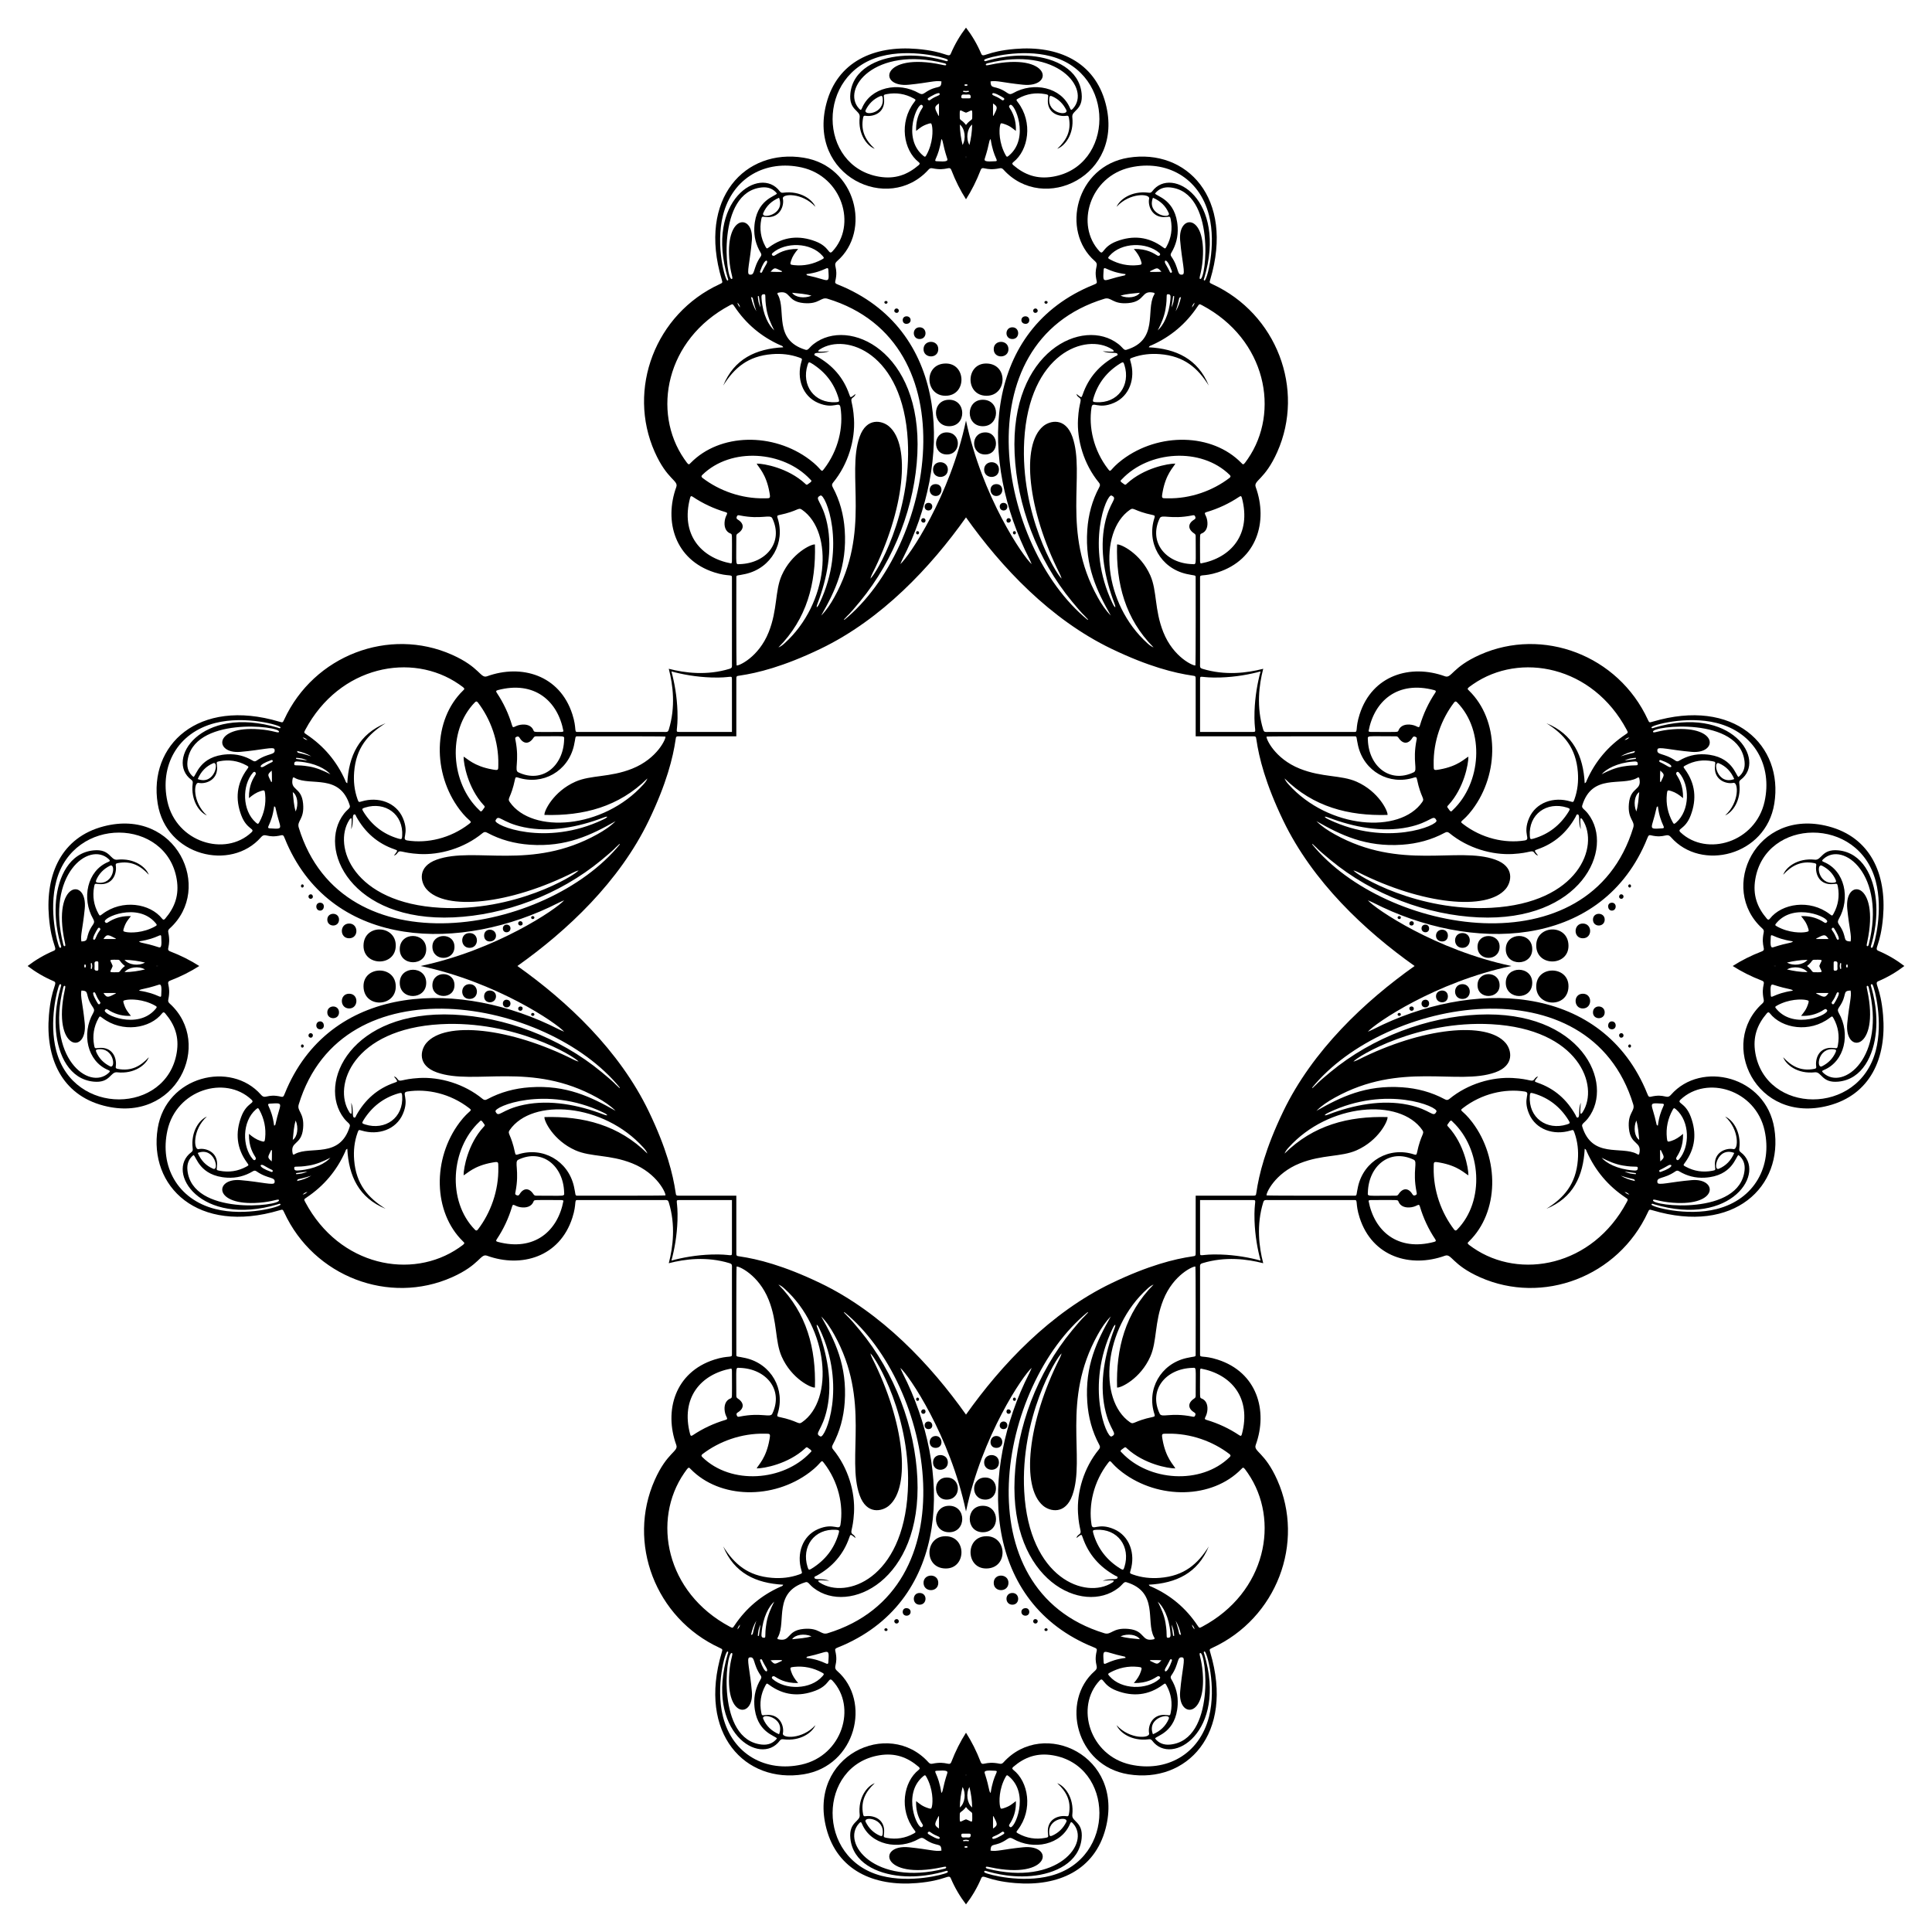 <?xml version="1.0" encoding="utf-8"?>

<!DOCTYPE svg PUBLIC "-//W3C//DTD SVG 1.1//EN" "http://www.w3.org/Graphics/SVG/1.1/DTD/svg11.dtd">
<svg version="1.1" id="Layer_1" xmlns="http://www.w3.org/2000/svg" xmlns:xlink="http://www.w3.org/1999/xlink" x="0px" y="0px"
	 viewBox="0 0 1647.099 1647.099" enable-background="new 0 0 1647.099 1647.099" xml:space="preserve">
<g>
	<path d="M1030.532,328.732c-9.455-15.114-21.073-25.185-41.606-26.807c-7.911-0.625-15.631,0.177-23.125,2.851
		c-2.702,0.964-2.715,0.993-1.935,3.576c4.232,14.023-0.742,29.307-14.164,35.104c-13.755,5.941-18.224-2.03-19.145,3.913
		c-2.599,16.768,1.709,36.477,14.165,52.595c2.71,3.507,1.087,0.245,12.116-8.078c31.004-23.398,76.553-22.741,101.481,2.82
		c1.632,1.674,1.579,2.191,5.46-3.432c27.657-40.062,15.816-101.893-38.905-131.011c-2.38-1.267-2.419-1.221-3.978,1.114
		c-9.859,14.758-22.905,25.724-39.112,32.949c-0.84,0.374-1.925,0.435-2.412,1.759
		C1002.68,297.303,1021.231,305.957,1030.532,328.732z M328.732,616.566c-15.114,9.455-25.185,21.073-26.807,41.606
		c-0.625,7.911,0.177,15.631,2.851,23.125c0.964,2.702,0.993,2.715,3.576,1.935c14.023-4.232,29.307,0.742,35.104,14.165
		c5.941,13.755-2.03,18.224,3.913,19.145c16.768,2.599,36.477-1.709,52.595-14.165c3.507-2.71,0.245-1.087-8.078-12.116
		c-23.398-31.004-22.741-76.553,2.82-101.481c1.674-1.632,2.191-1.579-3.432-5.461c-40.062-27.657-101.893-15.816-131.011,38.905
		c-1.267,2.38-1.221,2.419,1.114,3.978c14.758,9.859,25.724,22.905,32.949,39.112c0.374,0.84,0.435,1.925,1.759,2.412
		C297.303,644.419,305.957,625.868,328.732,616.566z M616.566,1318.367c9.455,15.114,21.073,25.185,41.606,26.807
		c7.911,0.625,15.631-0.177,23.125-2.851c2.702-0.964,2.715-0.993,1.935-3.576c-4.232-14.023,0.742-29.307,14.165-35.104
		c13.755-5.941,18.224,2.03,19.145-3.913c2.599-16.768-1.709-36.477-14.165-52.595c-2.71-3.507-1.087-0.245-12.116,8.078
		c-31.004,23.397-76.553,22.741-101.481-2.82c-1.632-1.674-1.579-2.191-5.461,3.432c-27.657,40.062-15.816,101.893,38.905,131.011
		c2.38,1.267,2.419,1.221,3.978-1.114c9.859-14.758,22.905-25.724,39.112-32.949c0.84-0.374,1.925-0.435,2.412-1.759
		C644.419,1349.795,625.868,1341.141,616.566,1318.367z M1318.367,1030.532c15.114-9.455,25.185-21.073,26.807-41.606
		c0.625-7.911-0.177-15.631-2.851-23.125c-0.964-2.702-0.993-2.715-3.576-1.935c-14.023,4.232-29.307-0.742-35.104-14.164
		c-5.941-13.755,2.03-18.224-3.913-19.145c-16.768-2.599-36.477,1.709-52.595,14.165c-3.507,2.71-0.245,1.087,8.078,12.116
		c23.397,31.004,22.741,76.553-2.82,101.481c-1.674,1.632-2.191,1.579,3.432,5.46c40.062,27.657,101.893,15.816,131.011-38.905
		c1.267-2.38,1.221-2.419-1.114-3.978c-14.758-9.859-25.724-22.905-32.949-39.112c-0.374-0.84-0.435-1.925-1.759-2.412
		C1349.795,1002.68,1341.141,1021.231,1318.367,1030.532z M1351.014,667.726c1.324-0.487,1.385-1.573,1.759-2.412
		c7.225-16.207,18.191-29.253,32.949-39.112c2.335-1.559,2.381-1.598,1.114-3.978c-29.119-54.721-90.949-66.562-131.011-38.905
		c-5.623,3.881-5.106,3.828-3.432,5.461c25.561,24.928,26.218,70.477,2.82,101.481c-8.324,11.029-11.586,9.406-8.078,12.116
		c16.118,12.457,35.827,16.764,52.595,14.165c5.943-0.921-2.028-5.39,3.913-19.145c5.797-13.423,21.081-18.396,35.104-14.165
		c2.583,0.779,2.611,0.767,3.576-1.935c2.674-7.494,3.476-15.213,2.851-23.125c-1.621-20.533-11.693-32.151-26.807-41.606
		C1341.141,625.868,1349.795,644.419,1351.014,667.726z M667.726,296.085c-0.487-1.324-1.573-1.385-2.412-1.759
		c-16.207-7.225-29.253-18.191-39.112-32.949c-1.559-2.335-1.598-2.381-3.978-1.114c-54.721,29.119-66.562,90.949-38.905,131.011
		c3.881,5.623,3.828,5.106,5.461,3.432c24.928-25.561,70.477-26.218,101.481-2.82c11.029,8.324,9.406,11.586,12.116,8.078
		c12.457-16.118,16.764-35.827,14.165-52.595c-0.921-5.943-5.39,2.028-19.145-3.913c-13.423-5.797-18.396-21.081-14.165-35.104
		c0.779-2.583,0.767-2.611-1.935-3.576c-7.494-2.674-15.213-3.476-23.125-2.851c-20.533,1.621-32.151,11.693-41.606,26.807
		C625.868,305.957,644.419,297.303,667.726,296.085z M296.085,979.372c-1.324,0.487-1.385,1.573-1.759,2.412
		c-7.225,16.207-18.191,29.253-32.949,39.112c-2.335,1.559-2.381,1.598-1.114,3.978c29.119,54.721,90.949,66.562,131.011,38.905
		c5.623-3.881,5.106-3.828,3.432-5.46c-25.561-24.928-26.218-70.477-2.82-101.481c8.324-11.029,11.586-9.406,8.078-12.116
		c-16.118-12.457-35.827-16.764-52.595-14.165c-5.943,0.921,2.028,5.39-3.913,19.145c-5.797,13.423-21.081,18.396-35.104,14.164
		c-2.583-0.779-2.611-0.767-3.576,1.935c-2.674,7.494-3.476,15.214-2.851,23.125c1.621,20.533,11.693,32.151,26.807,41.606
		C305.957,1021.231,297.303,1002.68,296.085,979.372z M979.372,1351.014c0.487,1.324,1.573,1.385,2.412,1.759
		c16.207,7.225,29.253,18.191,39.112,32.949c1.559,2.335,1.598,2.381,3.978,1.114c54.721-29.119,66.562-90.949,38.905-131.011
		c-3.881-5.623-3.828-5.106-5.46-3.432c-24.928,25.561-70.477,26.218-101.481,2.82c-11.029-8.324-9.406-11.586-12.116-8.078
		c-12.457,16.118-16.764,35.827-14.165,52.595c0.921,5.943,5.39-2.028,19.145,3.913c13.423,5.797,18.396,21.081,14.164,35.104
		c-0.779,2.583-0.767,2.611,1.935,3.576c7.494,2.674,15.214,3.476,23.125,2.851c20.533-1.621,32.151-11.693,41.606-26.807
		C1021.231,1341.141,1002.68,1349.795,979.372,1351.014z M947.026,524.795c-11.722-20.605-22.256-41.933-20.07-73.144
		c0.897-12.811,4.11-24.938,10.193-36.259c0.828-1.541,0.879-2.547-0.298-3.979c-12.994-15.806-18.821-36.48-17.815-54.076
		c0.89-15.567,4.098-16.205,0.825-18.521c-0.825-0.583-1.746-1.32-2.185-2.994c4.49,3.452,4.273,3.63,5.37,0.455
		c4.951-14.324,14.283-24.997,27.783-32.502c0.788-0.438,2.206-0.601,1.944-1.797c-0.476-2.179-7.209-0.201-12.678-2.557
		c3.139,0.126,6.266,0.71,9.421,0.24c-0.086-1.231-0.863-1.486-1.465-1.873c-22.242-14.263-70.786,3.149-74.878,77.871
		c-3.442,62.851,27.112,113.768,31.892,117.636c-0.416-1.475-0.963-2.857-1.628-4.178c-27.43-54.417-33.14-109.728-14.159-125.704
		c5.788-4.873,18.985-7.907,24.986,9.029c11.353,32.038-9.737,80.517,21.592,136.81
		C938.985,514.877,942.475,520.261,947.026,524.795z M524.795,700.073c-20.605,11.722-41.933,22.256-73.144,20.07
		c-12.811-0.897-24.938-4.11-36.259-10.193c-1.541-0.828-2.547-0.879-3.979,0.298c-15.806,12.994-36.48,18.821-54.076,17.815
		c-15.567-0.89-16.205-4.098-18.521-0.825c-0.583,0.825-1.32,1.746-2.994,2.185c3.452-4.49,3.63-4.273,0.455-5.37
		c-14.324-4.951-24.997-14.283-32.502-27.783c-0.438-0.788-0.601-2.205-1.797-1.944c-2.179,0.476-0.201,7.209-2.557,12.678
		c0.126-3.139,0.71-6.266,0.24-9.421c-1.231,0.086-1.486,0.863-1.873,1.465c-14.263,22.242,3.149,70.786,77.871,74.878
		c62.851,3.442,113.768-27.112,117.636-31.891c-1.475,0.416-2.857,0.962-4.178,1.628c-54.417,27.43-109.728,33.14-125.704,14.159
		c-4.873-5.788-7.907-18.985,9.029-24.986c32.038-11.353,80.517,9.737,136.81-21.592
		C514.877,708.114,520.261,704.624,524.795,700.073z M700.073,1122.304c11.722,20.605,22.256,41.933,20.07,73.144
		c-0.897,12.811-4.11,24.938-10.193,36.259c-0.828,1.541-0.879,2.547,0.298,3.979c12.994,15.806,18.821,36.48,17.815,54.076
		c-0.89,15.567-4.098,16.205-0.825,18.521c0.825,0.583,1.746,1.32,2.185,2.994c-4.49-3.452-4.273-3.63-5.37-0.455
		c-4.951,14.324-14.283,24.997-27.783,32.502c-0.788,0.438-2.205,0.601-1.944,1.797c0.476,2.179,7.209,0.201,12.678,2.557
		c-3.139-0.126-6.266-0.71-9.421-0.24c0.086,1.231,0.863,1.486,1.465,1.873c22.242,14.263,70.786-3.149,74.878-77.871
		c3.442-62.851-27.112-113.768-31.891-117.636c0.416,1.475,0.962,2.857,1.628,4.178c27.43,54.417,33.14,109.728,14.159,125.704
		c-5.788,4.873-18.985,7.907-24.986-9.029c-11.353-32.038,9.737-80.517-21.592-136.81
		C708.114,1132.221,704.624,1126.838,700.073,1122.304z M1122.304,947.026c20.605-11.722,41.933-22.256,73.144-20.07
		c12.811,0.897,24.938,4.11,36.259,10.193c1.541,0.828,2.547,0.879,3.979-0.298c15.806-12.994,36.48-18.821,54.076-17.815
		c15.567,0.89,16.205,4.098,18.521,0.825c0.583-0.825,1.32-1.746,2.994-2.185c-3.452,4.49-3.63,4.273-0.455,5.37
		c14.324,4.951,24.997,14.283,32.502,27.783c0.438,0.788,0.601,2.206,1.797,1.944c2.179-0.476,0.201-7.209,2.557-12.678
		c-0.126,3.139-0.71,6.266-0.24,9.421c1.231-0.086,1.486-0.863,1.873-1.465c14.263-22.242-3.149-70.786-77.871-74.878
		c-62.851-3.442-113.768,27.112-117.636,31.892c1.475-0.416,2.857-0.963,4.178-1.628c54.417-27.43,109.728-33.14,125.704-14.159
		c4.873,5.788,7.907,18.985-9.029,24.986c-32.038,11.353-80.517-9.737-136.81,21.592
		C1132.221,938.985,1126.838,942.475,1122.304,947.026z M1137.846,711.244c56.293,31.329,104.772,10.24,136.81,21.592
		c16.937,6.001,13.902,19.197,9.029,24.986c-15.976,18.98-71.287,13.271-125.704-14.159c-1.321-0.666-2.702-1.213-4.178-1.628
		c3.867,4.78,54.785,35.334,117.636,31.891c74.721-4.092,92.133-52.636,77.871-74.878c-0.387-0.603-0.642-1.379-1.873-1.465
		c-0.47,3.155,0.114,6.282,0.24,9.421c-2.356-5.468-0.378-12.201-2.557-12.678c-1.196-0.261-1.359,1.157-1.797,1.944
		c-7.505,13.5-18.178,22.832-32.502,27.783c-3.175,1.098-2.997,0.88,0.455,5.37c-1.674-0.439-2.41-1.36-2.994-2.185
		c-2.316-3.273-2.954-0.065-18.521,0.825c-17.596,1.006-38.27-4.821-54.076-17.815c-1.432-1.177-2.439-1.126-3.979-0.298
		c-11.321,6.083-23.447,9.296-36.259,10.193c-31.211,2.186-52.539-8.348-73.144-20.07
		C1126.838,704.624,1132.221,708.114,1137.846,711.244z M711.244,509.252c31.329-56.293,10.24-104.772,21.592-136.81
		c6.001-16.937,19.197-13.902,24.986-9.029c18.98,15.976,13.271,71.287-14.159,125.704c-0.666,1.321-1.213,2.702-1.628,4.178
		c4.78-3.867,35.334-54.785,31.891-117.636c-4.092-74.721-52.636-92.133-74.878-77.871c-0.603,0.387-1.379,0.642-1.465,1.873
		c3.155,0.47,6.282-0.114,9.421-0.24c-5.468,2.356-12.201,0.378-12.678,2.557c-0.261,1.196,1.157,1.359,1.944,1.797
		c13.5,7.505,22.832,18.178,27.783,32.502c1.098,3.175,0.88,2.997,5.37-0.455c-0.439,1.674-1.36,2.41-2.185,2.994
		c-3.273,2.316-0.065,2.954,0.825,18.521c1.006,17.596-4.821,38.27-17.815,54.076c-1.177,1.432-1.126,2.439-0.298,3.979
		c6.083,11.321,9.296,23.447,10.193,36.259c2.186,31.211-8.348,52.539-20.07,73.144
		C704.624,520.261,708.114,514.877,711.244,509.252z M509.252,935.855c-56.293-31.329-104.772-10.24-136.81-21.592
		c-16.937-6.001-13.902-19.197-9.029-24.986c15.976-18.98,71.287-13.271,125.704,14.159c1.321,0.666,2.702,1.213,4.178,1.628
		c-3.867-4.78-54.785-35.334-117.636-31.892c-74.721,4.092-92.133,52.636-77.871,74.878c0.387,0.603,0.642,1.379,1.873,1.465
		c0.47-3.155-0.114-6.282-0.24-9.421c2.356,5.468,0.378,12.201,2.557,12.678c1.196,0.261,1.359-1.156,1.797-1.944
		c7.505-13.5,18.178-22.832,32.502-27.783c3.175-1.098,2.997-0.88-0.455-5.37c1.674,0.439,2.41,1.36,2.994,2.185
		c2.316,3.273,2.954,0.065,18.521-0.825c17.596-1.006,38.27,4.821,54.076,17.815c1.432,1.177,2.439,1.126,3.979,0.298
		c11.321-6.083,23.447-9.296,36.259-10.193c31.211-2.186,52.539,8.348,73.144,20.07
		C520.261,942.475,514.877,938.985,509.252,935.855z M935.855,1137.846c-31.329,56.293-10.24,104.772-21.592,136.81
		c-6.001,16.937-19.197,13.902-24.986,9.029c-18.98-15.976-13.271-71.287,14.159-125.704c0.666-1.321,1.213-2.702,1.628-4.178
		c-4.78,3.867-35.334,54.785-31.892,117.636c4.092,74.721,52.636,92.133,74.878,77.871c0.603-0.387,1.379-0.642,1.465-1.873
		c-3.155-0.47-6.282,0.114-9.421,0.24c5.468-2.356,12.201-0.378,12.678-2.557c0.261-1.196-1.156-1.359-1.944-1.797
		c-13.5-7.505-22.832-18.178-27.783-32.502c-1.098-3.175-0.88-2.997-5.37,0.455c0.439-1.674,1.36-2.41,2.185-2.994
		c3.273-2.316,0.065-2.954-0.825-18.521c-1.006-17.596,4.821-38.27,17.815-54.076c1.177-1.432,1.126-2.439,0.298-3.979
		c-6.083-11.321-9.296-23.447-10.193-36.259c-2.186-31.211,8.348-52.539,20.07-73.144
		C942.475,1126.838,938.985,1132.221,935.855,1137.846z M952.344,464.172c3.009-0.531,19.955,7.498,28.312,26.343
		c5.891,13.285,3.46,29.216,11.097,48.386c8.641,21.688,25.976,29.052,27.361,28.4c0.382-0.761,0.23-75.987,0.226-75.346
		c0.012-1.864-1.082-1.084-7.95-2.665c-21.834-5.03-34.091-26.565-27.177-47.806c0.489-1.502,0.336-2.031-1.306-2.375
		c-16.617-3.486-16.111-6.928-19.532-4.556c-27.539,19.091-22.967,79.88,15.01,114.02c1.509,1.356,3.108,2.628,5.085,3.4
		C959.252,527.561,951.396,497.483,952.344,464.172z M464.172,694.755c-0.531-3.009,7.498-19.955,26.343-28.312
		c13.285-5.891,29.216-3.46,48.386-11.097c21.688-8.641,29.052-25.976,28.4-27.362c-0.761-0.382-75.987-0.23-75.346-0.226
		c-1.864-0.012-1.084,1.082-2.665,7.95c-5.03,21.834-26.565,34.091-47.806,27.177c-1.502-0.489-2.031-0.336-2.375,1.306
		c-3.486,16.617-6.928,16.111-4.556,19.532c19.091,27.539,79.88,22.967,114.02-15.01c1.356-1.509,2.628-3.108,3.4-5.085
		C527.561,687.846,497.483,695.702,464.172,694.755z M694.755,1182.927c-3.009,0.531-19.955-7.498-28.312-26.343
		c-5.891-13.285-3.46-29.216-11.097-48.386c-8.641-21.688-25.976-29.052-27.362-28.4c-0.382,0.761-0.23,75.987-0.226,75.346
		c-0.012,1.864,1.082,1.083,7.95,2.665c21.834,5.03,34.091,26.565,27.177,47.806c-0.489,1.502-0.336,2.031,1.306,2.375
		c16.617,3.486,16.111,6.928,19.532,4.556c27.539-19.091,22.967-79.88-15.01-114.02c-1.509-1.356-3.108-2.628-5.085-3.4
		C687.846,1119.538,695.702,1149.616,694.755,1182.927z M1182.927,952.344c0.531,3.009-7.498,19.955-26.343,28.312
		c-13.285,5.891-29.216,3.46-48.386,11.097c-21.688,8.641-29.052,25.976-28.4,27.361c0.761,0.382,75.987,0.23,75.346,0.226
		c1.864,0.012,1.083-1.082,2.665-7.95c5.03-21.834,26.565-34.091,47.806-27.177c1.502,0.489,2.031,0.336,2.375-1.306
		c3.486-16.617,6.928-16.111,4.556-19.532c-19.091-27.539-79.88-22.967-114.02,15.01c-1.356,1.509-2.628,3.108-3.4,5.085
		C1119.538,959.252,1149.616,951.396,1182.927,952.344z M1095.126,663.628c0.773,1.976,2.044,3.576,3.4,5.085
		c34.141,37.978,94.929,42.549,114.02,15.01c2.371-3.42-1.07-2.914-4.556-19.532c-0.344-1.642-0.873-1.795-2.375-1.306
		c-21.241,6.914-42.776-5.343-47.806-27.177c-1.582-6.868-0.801-7.962-2.665-7.95c0.642-0.004-74.584-0.156-75.346,0.226
		c-0.653,1.385,6.712,18.721,28.4,27.362c19.17,7.637,35.1,5.206,48.386,11.097c18.845,8.358,26.874,25.303,26.343,28.312
		C1149.616,695.702,1119.538,687.846,1095.126,663.628z M663.628,551.973c1.976-0.773,3.576-2.044,5.085-3.4
		c37.978-34.141,42.549-94.929,15.01-114.02c-3.42-2.371-2.914,1.07-19.532,4.556c-1.642,0.344-1.795,0.874-1.306,2.375
		c6.914,21.241-5.343,42.776-27.177,47.806c-6.868,1.582-7.962,0.801-7.95,2.665c-0.004-0.642-0.156,74.584,0.226,75.346
		c1.385,0.653,18.721-6.712,27.362-28.4c7.637-19.17,5.206-35.1,11.097-48.386c8.358-18.845,25.303-26.874,28.312-26.343
		C695.702,497.483,687.846,527.561,663.628,551.973z M551.973,983.471c-0.773-1.976-2.044-3.576-3.4-5.085
		c-34.141-37.978-94.929-42.549-114.02-15.01c-2.371,3.42,1.07,2.914,4.556,19.532c0.344,1.642,0.874,1.795,2.375,1.306
		c21.241-6.914,42.776,5.343,47.806,27.177c1.582,6.868,0.801,7.962,2.665,7.95c-0.642,0.004,74.584,0.156,75.346-0.226
		c0.653-1.385-6.712-18.721-28.4-27.361c-19.17-7.637-35.1-5.206-48.386-11.097c-18.845-8.358-26.874-25.303-26.343-28.312
		C497.483,951.396,527.561,959.252,551.973,983.471z M983.471,1095.126c-1.976,0.773-3.576,2.044-5.085,3.4
		c-37.978,34.141-42.549,94.929-15.01,114.02c3.42,2.371,2.914-1.07,19.532-4.556c1.642-0.344,1.795-0.873,1.306-2.375
		c-6.914-21.241,5.343-42.776,27.177-47.806c6.868-1.582,7.962-0.801,7.95-2.665c0.004,0.642,0.156-74.584-0.226-75.346
		c-1.385-0.653-18.721,6.712-27.361,28.4c-7.637,19.17-5.206,35.1-11.097,48.386c-8.358,18.845-25.303,26.874-28.312,26.343
		C951.396,1149.616,959.252,1119.538,983.471,1095.126z M951.935,176.342c2.662-6.422,12.841-13.764,27.025-12.096
		c1.306,0.154,2.324,0.232,3.313-1.104c16.661-22.513,64.229,7.535,44.4,73.848c-0.229,0.766-0.896,1.84,0.209,2.181
		c1.842,0.567,10.411-29.841,3.843-55.641c-8.251-32.411-36.737-47.499-66.995-40.793c-34.78,7.707-47.248,49.249-26.311,71.564
		c3.473,3.702,2.121-3.871,14.522-8.575c13.933-5.285,27.124-4.006,39.312,4.909c2.126,1.555,2.16,1.639,3.429-0.722
		c3.848-7.159,4.983-14.759,3.432-22.733c-0.51-2.622-0.592-2.606-3.313-2.239c-12.648,1.707-16.423-9.613-15.131-15.623
		C980.595,165.024,963.093,163.991,951.935,176.342z M176.342,695.163c-6.422-2.662-13.764-12.841-12.096-27.025
		c0.154-1.306,0.232-2.324-1.104-3.313c-22.513-16.661,7.535-64.229,73.848-44.4c0.766,0.229,1.84,0.896,2.181-0.209
		c0.567-1.842-29.841-10.411-55.641-3.843c-32.411,8.251-47.499,36.737-40.793,66.995c7.707,34.78,49.249,47.248,71.564,26.311
		c3.702-3.473-3.871-2.121-8.575-14.522c-5.285-13.933-4.006-27.124,4.909-39.312c1.555-2.126,1.639-2.16-0.722-3.429
		c-7.159-3.848-14.759-4.983-22.733-3.432c-2.622,0.51-2.606,0.592-2.239,3.313c1.707,12.648-9.613,16.423-15.623,15.131
		C165.024,666.503,163.991,684.005,176.342,695.163z M695.163,1470.757c-2.662,6.422-12.841,13.764-27.025,12.096
		c-1.306-0.154-2.324-0.232-3.313,1.104c-16.661,22.513-64.229-7.535-44.4-73.848c0.229-0.766,0.896-1.84-0.209-2.181
		c-1.842-0.567-10.411,29.841-3.843,55.641c8.251,32.411,36.737,47.499,66.995,40.793c34.78-7.707,47.248-49.249,26.311-71.564
		c-3.473-3.702-2.121,3.871-14.522,8.575c-13.933,5.285-27.124,4.006-39.312-4.909c-2.126-1.555-2.16-1.639-3.429,0.722
		c-3.848,7.159-4.983,14.759-3.432,22.733c0.51,2.622,0.592,2.606,3.313,2.239c12.648-1.707,16.423,9.613,15.131,15.623
		C666.503,1482.074,684.005,1483.108,695.163,1470.757z M1470.757,951.935c6.422,2.662,13.764,12.841,12.096,27.025
		c-0.154,1.306-0.232,2.324,1.104,3.313c22.513,16.661-7.535,64.229-73.848,44.4c-0.766-0.229-1.84-0.896-2.181,0.209
		c-0.567,1.842,29.841,10.411,55.641,3.843c32.411-8.251,47.499-36.737,40.793-66.995c-7.707-34.78-49.249-47.248-71.564-26.311
		c-3.702,3.473,3.871,2.121,8.575,14.522c5.285,13.933,4.006,27.124-4.909,39.312c-1.555,2.126-1.639,2.16,0.722,3.429
		c7.159,3.848,14.759,4.983,22.733,3.432c2.622-0.51,2.606-0.592,2.239-3.313c-1.707-12.648,9.613-16.423,15.623-15.131
		C1482.074,980.595,1483.108,963.093,1470.757,951.935z M1477.781,667.428c-6.01,1.292-17.329-2.483-15.623-15.131
		c0.367-2.721,0.383-2.803-2.239-3.313c-7.973-1.551-15.574-0.416-22.733,3.432c-2.362,1.269-2.278,1.303-0.722,3.429
		c8.915,12.188,10.194,25.378,4.909,39.312c-4.704,12.401-12.277,11.048-8.575,14.522c22.315,20.938,63.857,8.469,71.564-26.311
		c6.705-30.258-8.382-58.744-40.793-66.995c-25.8-6.568-56.209,2.001-55.641,3.843c0.341,1.105,1.415,0.439,2.181,0.209
		c66.313-19.829,96.36,27.739,73.848,44.4c-1.336,0.989-1.258,2.007-1.104,3.313c1.668,14.184-5.674,24.363-12.096,27.025
		C1483.108,684.005,1482.074,666.503,1477.781,667.428z M667.428,169.317c1.292,6.01-2.483,17.329-15.131,15.623
		c-2.721-0.367-2.803-0.383-3.313,2.239c-1.551,7.973-0.416,15.574,3.432,22.733c1.269,2.362,1.303,2.278,3.429,0.722
		c12.188-8.915,25.378-10.194,39.312-4.909c12.401,4.704,11.048,12.277,14.522,8.575c20.938-22.315,8.469-63.857-26.311-71.564
		c-30.258-6.705-58.744,8.383-66.995,40.793c-6.568,25.8,2.001,56.209,3.843,55.641c1.105-0.341,0.439-1.415,0.209-2.181
		c-19.829-66.313,27.739-96.36,44.4-73.848c0.989,1.336,2.007,1.258,3.313,1.104c14.184-1.668,24.363,5.674,27.025,12.096
		C684.005,163.991,666.503,165.024,667.428,169.317z M169.317,979.671c6.01-1.292,17.329,2.483,15.623,15.131
		c-0.367,2.721-0.383,2.803,2.239,3.313c7.973,1.551,15.574,0.416,22.733-3.432c2.362-1.269,2.278-1.303,0.722-3.429
		c-8.915-12.188-10.194-25.378-4.909-39.312c4.704-12.401,12.277-11.048,8.575-14.522c-22.315-20.938-63.857-8.469-71.564,26.311
		c-6.705,30.258,8.383,58.744,40.793,66.995c25.8,6.568,56.209-2.001,55.641-3.843c-0.341-1.105-1.415-0.439-2.181-0.209
		c-66.313,19.829-96.36-27.739-73.848-44.4c1.336-0.989,1.258-2.007,1.104-3.313c-1.668-14.184,5.674-24.363,12.096-27.025
		C163.991,963.093,165.024,980.595,169.317,979.671z M979.671,1477.781c-1.292-6.01,2.483-17.329,15.131-15.623
		c2.721,0.367,2.803,0.383,3.313-2.239c1.551-7.973,0.416-15.574-3.432-22.733c-1.269-2.362-1.303-2.278-3.429-0.722
		c-12.188,8.915-25.378,10.194-39.312,4.909c-12.401-4.704-11.048-12.277-14.522-8.575c-20.938,22.315-8.469,63.857,26.311,71.564
		c30.258,6.705,58.744-8.382,66.995-40.793c6.568-25.8-2.001-56.209-3.843-55.641c-1.105,0.341-0.439,1.415-0.209,2.181
		c19.829,66.313-27.739,96.36-44.4,73.848c-0.989-1.336-2.007-1.258-3.313-1.104c-14.184,1.668-24.363-5.674-27.025-12.096
		C963.093,1483.108,980.595,1482.074,979.671,1477.781z M927.261,528.458c0.11-0.115,0.22-0.23,0.33-0.345
		c-5.319-5.908-3.058-2.495-13.587-15.205c-30.088-36.32-47.022-82.966-48.996-126.171c-3.993-87.385,58.408-116.726,88.399-93.468
		c4.088,3.171,4.584,5.665,7.017,4.918c27.433-8.417,16.346-33.317,23.271-46.479c0.306-0.582,1.028-1.199,0.348-2.047
		c-11.533-2.866-7.101,7.364-22.118,8.739c-13.429,1.23-14.457-5.511-20.353-3.714C819.566,291.881,851.005,466.288,927.261,528.458
		z M528.458,719.838c-0.115-0.11-0.23-0.22-0.345-0.33c-5.908,5.319-2.495,3.058-15.205,13.587
		c-36.32,30.088-82.966,47.022-126.171,48.996c-87.385,3.993-116.726-58.408-93.468-88.398c3.171-4.088,5.665-4.584,4.918-7.017
		c-8.417-27.433-33.317-16.346-46.479-23.271c-0.582-0.306-1.199-1.028-2.047-0.348c-2.866,11.533,7.364,7.101,8.739,22.118
		c1.23,13.429-5.511,14.457-3.714,20.353C291.881,827.532,466.288,796.094,528.458,719.838z M719.838,1118.641
		c-0.11,0.115-0.22,0.23-0.33,0.345c5.319,5.908,3.058,2.495,13.587,15.205c30.088,36.32,47.022,82.966,48.996,126.171
		c3.993,87.385-58.408,116.726-88.398,93.468c-4.088-3.171-4.584-5.665-7.017-4.918c-27.433,8.417-16.346,33.317-23.271,46.479
		c-0.306,0.582-1.028,1.199-0.348,2.047c11.533,2.866,7.101-7.364,22.118-8.739c13.429-1.229,14.457,5.511,20.353,3.714
		C827.532,1355.217,796.094,1180.811,719.838,1118.641z M1118.641,927.261c0.115,0.11,0.23,0.22,0.345,0.33
		c5.908-5.319,2.495-3.058,15.205-13.587c36.32-30.088,82.966-47.022,126.171-48.996c87.385-3.993,116.726,58.408,93.468,88.399
		c-3.171,4.088-5.665,4.584-4.918,7.017c8.417,27.433,33.317,16.346,46.479,23.271c0.582,0.306,1.199,1.028,2.047,0.348
		c2.866-11.533-7.364-7.101-8.739-22.118c-1.229-13.429,5.511-14.457,3.714-20.353
		C1355.217,819.566,1180.811,851.005,1118.641,927.261z M1392.413,705.527c1.797-5.896-4.943-6.924-3.714-20.353
		c1.375-15.017,11.605-10.585,8.739-22.118c-0.849-0.68-1.465,0.042-2.047,0.348c-13.162,6.925-38.062-4.162-46.479,23.271
		c-0.747,2.433,1.748,2.928,4.918,7.017c23.257,29.991-6.083,92.391-93.468,88.398c-43.204-1.974-89.85-18.908-126.171-48.996
		c-12.71-10.529-9.297-8.268-15.205-13.587c-0.115,0.11-0.23,0.22-0.345,0.33C1180.811,796.094,1355.217,827.532,1392.413,705.527z
		 M705.527,254.686c-5.896-1.798-6.924,4.943-20.353,3.714c-15.017-1.375-10.585-11.605-22.118-8.739
		c-0.68,0.848,0.042,1.465,0.348,2.047c6.925,13.162-4.162,38.062,23.271,46.479c2.433,0.747,2.928-1.748,7.017-4.918
		c29.991-23.257,92.391,6.083,88.398,93.468c-1.974,43.204-18.908,89.85-48.996,126.171c-10.529,12.71-8.268,9.297-13.587,15.205
		c0.11,0.115,0.22,0.23,0.33,0.345C796.094,466.288,827.532,291.881,705.527,254.686z M254.686,941.571
		c-1.798,5.896,4.943,6.924,3.714,20.353c-1.375,15.018-11.605,10.585-8.739,22.118c0.848,0.68,1.465-0.042,2.047-0.348
		c13.162-6.925,38.062,4.162,46.479-23.271c0.747-2.433-1.748-2.928-4.918-7.017c-23.257-29.991,6.083-92.391,93.468-88.399
		c43.204,1.974,89.85,18.908,126.171,48.996c12.71,10.529,9.297,8.268,15.205,13.587c0.115-0.11,0.23-0.22,0.345-0.33
		C466.288,851.005,291.881,819.566,254.686,941.571z M941.571,1392.413c5.896,1.797,6.924-4.943,20.353-3.714
		c15.018,1.375,10.585,11.605,22.118,8.739c0.68-0.849-0.042-1.465-0.348-2.047c-6.925-13.162,4.162-38.062-23.271-46.479
		c-2.433-0.747-2.928,1.748-7.017,4.918c-29.991,23.257-92.391-6.083-88.399-93.468c1.974-43.204,18.908-89.85,48.996-126.171
		c10.529-12.71,8.268-9.297,13.587-15.205c-0.11-0.115-0.22-0.23-0.33-0.345C851.005,1180.811,819.566,1355.217,941.571,1392.413z
		 M1002.009,395.224c-1.393,3.002-8.106,8.631-10.899,24.54c-0.968,5.512-0.681,4.974,4.202,5.073
		c19.806,0.402,38.733-6.595,52.783-17.333c1.102-0.842,1.299-1.604,0.275-2.606c-24.554-24.037-69.146-20.548-91.914,3.691
		c-1.321,1.406-2.367,1.397,2.187,4.417c0.977,0.648,1.564-0.243,2.175-0.803C975.329,398.912,995.756,395.203,1002.009,395.224z
		 M395.224,645.089c3.002,1.393,8.631,8.106,24.54,10.899c5.512,0.968,4.974,0.681,5.073-4.202
		c0.402-19.806-6.595-38.733-17.333-52.783c-0.842-1.102-1.604-1.299-2.606-0.275c-24.037,24.554-20.548,69.146,3.691,91.914
		c1.406,1.321,1.397,2.367,4.417-2.187c0.648-0.977-0.243-1.564-0.803-2.175C398.912,671.77,395.203,651.343,395.224,645.089z
		 M645.089,1251.875c1.393-3.002,8.106-8.631,10.899-24.54c0.968-5.512,0.681-4.974-4.202-5.073
		c-19.806-0.402-38.733,6.595-52.783,17.333c-1.102,0.842-1.299,1.604-0.275,2.606c24.554,24.037,69.146,20.549,91.914-3.691
		c1.321-1.406,2.367-1.397-2.187-4.417c-0.977-0.648-1.564,0.243-2.175,0.803C671.77,1248.186,651.343,1251.895,645.089,1251.875z
		 M1251.875,1002.009c-3.002-1.393-8.631-8.106-24.54-10.899c-5.512-0.968-4.974-0.681-5.073,4.202
		c-0.402,19.806,6.595,38.733,17.333,52.783c0.842,1.102,1.604,1.299,2.606,0.275c24.037-24.554,20.549-69.146-3.691-91.914
		c-1.406-1.321-1.397-2.367-4.417,2.187c-0.648,0.977,0.243,1.564,0.803,2.175C1248.186,975.329,1251.895,995.756,1251.875,1002.009
		z M1234.895,686.28c-0.56,0.611-1.451,1.199-0.803,2.175c3.021,4.554,3.011,3.508,4.417,2.187
		c24.24-22.768,27.728-67.36,3.691-91.914c-1.002-1.024-1.764-0.827-2.606,0.275c-10.738,14.051-17.735,32.978-17.333,52.783
		c0.099,4.883-0.439,5.17,5.073,4.202c15.909-2.793,21.538-9.506,24.54-10.899C1251.895,651.343,1248.186,671.77,1234.895,686.28z
		 M686.28,412.203c0.611,0.56,1.199,1.451,2.175,0.803c4.554-3.021,3.508-3.011,2.187-4.417
		c-22.768-24.24-67.36-27.728-91.914-3.691c-1.024,1.002-0.827,1.764,0.275,2.606c14.051,10.738,32.978,17.735,52.783,17.333
		c4.883-0.099,5.17,0.439,4.202-5.073c-2.793-15.909-9.506-21.538-10.899-24.54C651.343,395.203,671.77,398.912,686.28,412.203z
		 M412.203,960.819c0.56-0.611,1.451-1.199,0.803-2.175c-3.021-4.554-3.011-3.508-4.417-2.187
		c-24.24,22.768-27.728,67.36-3.691,91.914c1.002,1.024,1.764,0.827,2.606-0.275c10.738-14.051,17.735-32.978,17.333-52.783
		c-0.099-4.883,0.439-5.17-5.073-4.202c-15.909,2.793-21.538,9.506-24.54,10.899C395.203,995.756,398.912,975.329,412.203,960.819z
		 M960.819,1234.895c-0.611-0.56-1.199-1.451-2.175-0.803c-4.554,3.021-3.508,3.011-2.187,4.417
		c22.768,24.24,67.36,27.728,91.914,3.691c1.024-1.002,0.827-1.764-0.275-2.606c-14.051-10.738-32.978-17.735-52.783-17.333
		c-4.883,0.099-5.17-0.439-4.202,5.073c2.793,15.909,9.506,21.538,10.899,24.54C995.756,1251.895,975.329,1248.186,960.819,1234.895
		z M1023.635,480.376c25.978-4.802,43.421-24.882,35.095-56.043c-0.432-1.616-1.118-1.565-2.251-0.807
		c-8.627,5.777-17.94,10.102-27.884,13.061c-3.109,0.925-0.277,1.807,0.592,7.097c0.818,4.974-0.536,9.499-4.791,11.158
		c-1.71,0.667-1.339-0.435-1.301,23.188C1023.096,478.663,1022.994,479.323,1023.635,480.376z M480.376,623.464
		c-4.802-25.978-24.882-43.421-56.043-35.095c-1.616,0.432-1.565,1.118-0.807,2.251c5.777,8.627,10.102,17.94,13.061,27.884
		c0.925,3.109,1.807,0.277,7.097-0.592c4.974-0.818,9.499,0.536,11.158,4.791c0.667,1.71-0.435,1.339,23.188,1.301
		C478.663,624.002,479.323,624.104,480.376,623.464z M623.464,1166.722c-25.978,4.802-43.421,24.882-35.095,56.043
		c0.432,1.616,1.118,1.565,2.251,0.807c8.627-5.777,17.94-10.102,27.884-13.061c3.109-0.925,0.277-1.807-0.592-7.097
		c-0.818-4.974,0.536-9.499,4.791-11.158c1.71-0.667,1.339,0.435,1.301-23.188C624.002,1168.436,624.104,1167.775,623.464,1166.722z
		 M1166.722,1023.635c4.802,25.978,24.882,43.421,56.043,35.095c1.616-0.432,1.565-1.118,0.807-2.251
		c-5.777-8.627-10.102-17.94-13.061-27.884c-0.925-3.109-1.807-0.277-7.097,0.592c-4.974,0.818-9.499-0.536-11.158-4.791
		c-0.667-1.71,0.435-1.339-23.188-1.301C1168.436,1023.096,1167.775,1022.994,1166.722,1023.635z M1169.069,624.004
		c23.623,0.038,22.521,0.41,23.188-1.301c1.659-4.255,6.184-5.608,11.158-4.791c5.29,0.869,6.172,3.701,7.097,0.592
		c2.959-9.944,7.284-19.257,13.061-27.884c0.758-1.133,0.809-1.819-0.807-2.251c-31.161-8.326-51.241,9.117-56.043,35.095
		C1167.775,624.104,1168.436,624.002,1169.069,624.004z M624.004,478.029c0.038-23.623,0.41-22.521-1.301-23.188
		c-4.255-1.659-5.608-6.184-4.791-11.158c0.869-5.29,3.701-6.172,0.592-7.097c-9.944-2.959-19.257-7.284-27.884-13.061
		c-1.133-0.758-1.819-0.809-2.251,0.807c-8.326,31.161,9.117,51.241,35.095,56.043C624.104,479.323,624.002,478.663,624.004,478.029
		z M478.029,1023.095c-23.623-0.038-22.521-0.41-23.188,1.301c-1.659,4.255-6.184,5.608-11.158,4.791
		c-5.29-0.869-6.172-3.701-7.097-0.592c-2.959,9.944-7.284,19.257-13.061,27.884c-0.758,1.133-0.809,1.819,0.807,2.251
		c31.161,8.326,51.241-9.117,56.043-35.095C479.323,1022.994,478.663,1023.096,478.029,1023.095z M1023.095,1169.069
		c-0.038,23.623-0.41,22.521,1.301,23.188c4.255,1.659,5.608,6.184,4.791,11.158c-0.869,5.29-3.701,6.172-0.592,7.097
		c9.944,2.959,19.257,7.284,27.884,13.061c1.133,0.758,1.819,0.809,2.251-0.807c8.326-31.161-9.117-51.241-35.095-56.043
		C1022.994,1167.775,1023.096,1168.436,1023.095,1169.069z M988.692,441.86c-9.8,20.506,5.364,38.407,27.758,39.078
		c3.868,0.116,2.862,1.77,2.911-23.8c0.002-1.025-0.265-1.691-1.243-2.329c-5.611-3.66-5.591-8.493,0.043-11.876
		c1.279-0.768,1.19-1.523,0.736-2.642c-0.587-1.443-1.68-1.035-2.708-0.832C997.877,443.072,990.467,438.146,988.692,441.86z
		 M441.86,658.407c20.506,9.8,38.407-5.364,39.078-27.758c0.116-3.868,1.77-2.862-23.8-2.911c-1.025-0.002-1.691,0.265-2.329,1.243
		c-3.66,5.611-8.493,5.591-11.876-0.043c-0.768-1.279-1.523-1.19-2.642-0.736c-1.443,0.587-1.035,1.68-0.832,2.708
		C443.072,649.222,438.146,656.632,441.86,658.407z M658.407,1205.239c9.8-20.506-5.364-38.407-27.758-39.078
		c-3.868-0.116-2.862-1.77-2.911,23.8c-0.002,1.025,0.265,1.691,1.243,2.329c5.611,3.66,5.591,8.493-0.043,11.876
		c-1.279,0.768-1.19,1.524-0.736,2.642c0.587,1.443,1.68,1.035,2.708,0.832C649.222,1204.026,656.632,1208.953,658.407,1205.239z
		 M1205.239,988.692c-20.506-9.8-38.407,5.364-39.078,27.758c-0.116,3.868-1.77,2.862,23.8,2.911
		c1.025,0.002,1.691-0.265,2.329-1.243c3.66-5.611,8.493-5.591,11.876,0.043c0.768,1.279,1.524,1.19,2.642,0.736
		c1.443-0.587,1.035-1.68,0.832-2.708C1204.026,997.877,1208.953,990.467,1205.239,988.692z M1207.639,630.911
		c0.203-1.028,0.612-2.122-0.832-2.708c-1.118-0.454-1.874-0.543-2.642,0.736c-3.382,5.634-8.216,5.654-11.876,0.043
		c-0.639-0.978-1.305-1.245-2.329-1.243c-25.57,0.049-23.916-0.957-23.8,2.911c0.67,22.394,18.572,37.558,39.078,27.758
		C1208.953,656.632,1204.026,649.222,1207.639,630.911z M630.911,439.46c-1.028-0.203-2.122-0.612-2.708,0.832
		c-0.454,1.118-0.543,1.874,0.736,2.642c5.634,3.382,5.654,8.216,0.043,11.876c-0.978,0.638-1.245,1.304-1.243,2.329
		c0.049,25.57-0.957,23.916,2.911,23.8c22.394-0.671,37.558-18.572,27.758-39.078C656.632,438.146,649.222,443.072,630.911,439.46z
		 M439.46,1016.188c-0.203,1.028-0.612,2.122,0.832,2.708c1.118,0.454,1.874,0.543,2.642-0.736
		c3.382-5.634,8.216-5.654,11.876-0.043c0.638,0.978,1.304,1.245,2.329,1.243c25.57-0.049,23.916,0.957,23.8-2.911
		c-0.671-22.394-18.572-37.558-39.078-27.758C438.146,990.467,443.072,997.877,439.46,1016.188z M1016.188,1207.639
		c1.028,0.203,2.122,0.612,2.708-0.832c0.454-1.118,0.543-1.874-0.736-2.642c-5.634-3.382-5.654-8.216-0.043-11.876
		c0.978-0.639,1.245-1.305,1.243-2.329c-0.049-25.57,0.957-23.916-2.911-23.8c-22.394,0.67-37.558,18.572-27.758,39.078
		C990.467,1208.953,997.877,1204.026,1016.188,1207.639z M984.732,164.949c0.843,2.389,17.943,4.949,19.282,28.821
		c0.438,7.819-1.413,15.103-5.45,21.803c-0.717,1.19-0.711,2.063,0.081,3.194c6.87,9.821,4.352,16.423,9.586,15.277
		c2.663-0.583-0.555-10.669-2.125-29.16c-1.887-22.224,22.224-23.276,19.27,15.89c-0.955,12.666-3.792,16.65-2.156,17.087
		c5.065,1.351,13.455-74.125-25.579-78.07C992.466,159.267,987.997,160.821,984.732,164.949z M164.949,662.367
		c2.389-0.843,4.949-17.943,28.821-19.282c7.819-0.438,15.103,1.413,21.803,5.45c1.19,0.717,2.063,0.711,3.194-0.081
		c9.821-6.87,16.423-4.352,15.277-9.586c-0.583-2.663-10.669,0.555-29.16,2.125c-22.224,1.887-23.276-22.224,15.89-19.27
		c12.666,0.955,16.65,3.792,17.087,2.156c1.351-5.065-74.125-13.455-78.07,25.579C159.267,654.633,160.821,659.102,164.949,662.367z
		 M662.367,1482.15c-0.843-2.389-17.943-4.949-19.282-28.821c-0.438-7.819,1.413-15.103,5.45-21.803
		c0.717-1.19,0.711-2.063-0.081-3.194c-6.87-9.821-4.352-16.422-9.586-15.277c-2.663,0.583,0.555,10.669,2.125,29.16
		c1.887,22.224-22.224,23.276-19.27-15.89c0.955-12.666,3.792-16.65,2.156-17.087c-5.065-1.351-13.455,74.125,25.579,78.071
		C654.633,1487.832,659.102,1486.277,662.367,1482.15z M1482.15,984.732c-2.389,0.843-4.949,17.943-28.821,19.282
		c-7.819,0.438-15.103-1.413-21.803-5.45c-1.19-0.717-2.063-0.711-3.194,0.081c-9.821,6.87-16.422,4.352-15.277,9.586
		c0.583,2.663,10.669-0.555,29.16-2.125c22.224-1.887,23.276,22.224-15.89,19.27c-12.666-0.955-16.65-3.792-17.087-2.156
		c-1.351,5.065,74.125,13.455,78.071-25.579C1487.832,992.466,1486.277,987.997,1482.15,984.732z M1487.309,649.458
		c-3.945-39.034-79.422-30.645-78.071-25.579c0.437,1.637,4.421-1.201,17.087-2.156c39.166-2.953,38.113,21.157,15.89,19.27
		c-18.492-1.57-28.578-4.789-29.16-2.125c-1.146,5.234,5.456,2.716,15.277,9.586c1.131,0.792,2.004,0.798,3.194,0.081
		c6.7-4.036,13.984-5.888,21.803-5.45c23.871,1.338,26.432,18.438,28.821,19.282
		C1486.277,659.102,1487.832,654.633,1487.309,649.458z M649.458,159.789c-39.034,3.945-30.645,79.422-25.579,78.07
		c1.637-0.437-1.201-4.421-2.156-17.087c-2.953-39.166,21.157-38.113,19.27-15.89c-1.57,18.492-4.789,28.578-2.125,29.16
		c5.234,1.146,2.716-5.456,9.586-15.277c0.792-1.131,0.798-2.004,0.081-3.194c-4.036-6.7-5.888-13.984-5.45-21.803
		c1.338-23.871,18.438-26.432,19.282-28.821C659.102,160.821,654.633,159.267,649.458,159.789z M159.789,997.64
		c3.945,39.034,79.422,30.645,78.07,25.579c-0.437-1.637-4.421,1.201-17.087,2.156c-39.166,2.953-38.113-21.157-15.89-19.27
		c18.492,1.57,28.578,4.789,29.16,2.125c1.146-5.234-5.456-2.716-15.277-9.586c-1.131-0.792-2.004-0.798-3.194-0.081
		c-6.7,4.036-13.984,5.888-21.803,5.45c-23.871-1.338-26.432-18.438-28.821-19.282C160.821,987.997,159.267,992.466,159.789,997.64z
		 M997.64,1487.309c39.034-3.945,30.645-79.422,25.579-78.071c-1.637,0.437,1.201,4.421,2.156,17.087
		c2.953,39.166-21.157,38.113-19.27,15.89c1.57-18.492,4.789-28.578,2.125-29.16c-5.234-1.146-2.716,5.456-9.586,15.277
		c-0.792,1.131-0.798,2.004-0.081,3.194c4.036,6.7,5.888,13.984,5.45,21.803c-1.338,23.871-18.438,26.432-19.282,28.821
		C987.997,1486.277,992.466,1487.832,997.64,1487.309z M958.63,311.23c-0.854-2.715-1.201-2.848-3.519-1.416
		c-11.412,7.054-19.195,16.918-22.961,29.856c-0.772,2.65-0.553,3.025,2.147,3.206C953.062,344.128,964.012,328.337,958.63,311.23z
		 M311.23,688.468c-2.715,0.854-2.848,1.201-1.416,3.519c7.054,11.412,16.918,19.195,29.856,22.961
		c2.65,0.772,3.025,0.553,3.206-2.147C344.128,694.037,328.337,683.087,311.23,688.468z M688.468,1335.868
		c0.854,2.715,1.201,2.848,3.519,1.416c11.412-7.054,19.195-16.918,22.961-29.856c0.772-2.65,0.553-3.025-2.147-3.206
		C694.037,1302.971,683.087,1318.762,688.468,1335.868z M1335.868,958.63c2.715-0.854,2.848-1.201,1.416-3.519
		c-7.054-11.412-16.918-19.195-29.856-22.961c-2.65-0.772-3.025-0.553-3.206,2.147
		C1302.971,953.062,1318.762,964.012,1335.868,958.63z M1304.223,712.801c0.181,2.7,0.556,2.919,3.206,2.147
		c12.938-3.766,22.802-11.549,29.856-22.961c1.432-2.318,1.299-2.665-1.416-3.519
		C1318.762,683.087,1302.971,694.037,1304.223,712.801z M712.801,342.876c2.7-0.181,2.919-0.556,2.147-3.206
		c-3.766-12.938-11.549-22.802-22.961-29.856c-2.318-1.433-2.665-1.299-3.519,1.416
		C683.087,328.337,694.037,344.128,712.801,342.876z M342.876,934.298c-0.181-2.7-0.556-2.919-3.206-2.147
		c-12.938,3.766-22.802,11.549-29.856,22.961c-1.433,2.318-1.299,2.665,1.416,3.519
		C328.337,964.012,344.128,953.062,342.876,934.298z M934.298,1304.223c-2.7,0.181-2.919,0.556-2.147,3.206
		c3.766,12.938,11.549,22.802,22.961,29.856c2.318,1.432,2.665,1.299,3.519-1.416
		C964.012,1318.762,953.062,1302.971,934.298,1304.223z M966.65,212.23c11.37-0.206,16.955,3.789,20.1,5.641
		c1.357,0.799,3.397-0.694,1.649-2.216c-10.805-9.415-32.286-9.262-42.501,2.421c-1.541,1.762-1.515,2.036,0.427,3.092
		c7.452,4.054,15.412,5.756,23.864,4.862c3.486-0.368,3.516-0.608,2.405-4.029C971.455,218.495,969.445,215.511,966.65,212.23z
		 M212.23,680.449c-0.206-11.37,3.789-16.955,5.641-20.1c0.799-1.357-0.694-3.397-2.216-1.649
		c-9.415,10.805-9.262,32.286,2.421,42.501c1.762,1.541,2.036,1.515,3.092-0.427c4.054-7.452,5.756-15.412,4.862-23.864
		c-0.368-3.486-0.608-3.516-4.029-2.405C218.495,675.644,215.511,677.653,212.23,680.449z M680.449,1434.868
		c-11.37,0.206-16.955-3.789-20.1-5.641c-1.357-0.799-3.397,0.694-1.649,2.216c10.805,9.415,32.286,9.262,42.501-2.421
		c1.541-1.762,1.515-2.036-0.427-3.092c-7.452-4.054-15.412-5.756-23.864-4.862c-3.486,0.368-3.516,0.608-2.405,4.029
		C675.644,1428.603,677.653,1431.588,680.449,1434.868z M1434.868,966.65c0.206,11.37-3.789,16.955-5.641,20.1
		c-0.799,1.357,0.694,3.397,2.216,1.649c9.415-10.805,9.262-32.286-2.421-42.501c-1.762-1.541-2.036-1.515-3.092,0.427
		c-4.054,7.452-5.756,15.412-4.862,23.864c0.368,3.486,0.608,3.516,4.029,2.405C1428.603,971.455,1431.588,969.445,1434.868,966.65z
		 M1425.096,674.505c-3.421-1.111-3.661-1.082-4.029,2.405c-0.893,8.452,0.808,16.412,4.862,23.864
		c1.056,1.942,1.33,1.968,3.092,0.427c11.684-10.215,11.836-31.696,2.421-42.501c-1.522-1.748-3.015,0.292-2.216,1.649
		c1.852,3.145,5.847,8.73,5.641,20.1C1431.588,677.653,1428.603,675.644,1425.096,674.505z M674.505,222.003
		c-1.111,3.421-1.082,3.661,2.405,4.029c8.452,0.893,16.412-0.808,23.864-4.862c1.942-1.056,1.968-1.33,0.427-3.092
		c-10.215-11.684-31.696-11.836-42.501-2.421c-1.748,1.522,0.292,3.015,1.649,2.216c3.145-1.852,8.73-5.847,20.1-5.641
		C677.653,215.511,675.644,218.495,674.505,222.003z M222.003,972.594c3.421,1.111,3.661,1.082,4.029-2.405
		c0.893-8.452-0.808-16.412-4.862-23.864c-1.056-1.942-1.33-1.968-3.092-0.427c-11.684,10.215-11.836,31.696-2.421,42.501
		c1.522,1.748,3.015-0.292,2.216-1.649c-1.852-3.145-5.847-8.73-5.641-20.1C215.511,969.445,218.495,971.455,222.003,972.594z
		 M972.594,1425.096c1.111-3.421,1.082-3.661-2.405-4.029c-8.452-0.893-16.412,0.808-23.864,4.862
		c-1.942,1.056-1.968,1.33-0.427,3.092c10.215,11.684,31.696,11.836,42.501,2.421c1.748-1.522-0.292-3.015-1.649-2.216
		c-3.145,1.852-8.73,5.847-20.1,5.641C969.445,1431.588,971.455,1428.603,972.594,1425.096z M950.792,517.831
		c0.215-0.983-0.359-2.466-0.726-3.431c-8.089-21.265-12.82-45.436-8.214-67.678c4.104-19.82,11.723-21.487,5.766-24.269
		c-4.017-1.876-22.707,42.513,0.748,91.673C949,515.454,949.593,516.814,950.792,517.831z M517.831,696.307
		c-0.983-0.215-2.466,0.359-3.431,0.726c-21.265,8.089-45.436,12.82-67.678,8.214c-19.82-4.104-21.487-11.723-24.269-5.766
		c-1.876,4.017,42.513,22.707,91.673-0.748C515.454,698.098,516.814,697.506,517.831,696.307z M696.307,1129.267
		c-0.215,0.983,0.359,2.466,0.726,3.431c8.089,21.265,12.82,45.436,8.214,67.678c-4.104,19.82-11.723,21.487-5.766,24.269
		c4.017,1.876,22.707-42.513-0.748-91.673C698.098,1131.644,697.506,1130.285,696.307,1129.267z M1129.267,950.792
		c0.983,0.215,2.466-0.359,3.431-0.726c21.265-8.089,45.436-12.82,67.678-8.214c19.82,4.104,21.487,11.723,24.269,5.766
		c1.876-4.017-42.513-22.707-91.673,0.748C1131.644,949,1130.285,949.593,1129.267,950.792z M1132.973,698.733
		c49.159,23.455,93.549,4.765,91.673,0.748c-2.782-5.957-4.449,1.662-24.269,5.766c-22.242,4.606-46.413-0.124-67.678-8.214
		c-0.965-0.367-2.448-0.941-3.431-0.726C1130.285,697.506,1131.644,698.098,1132.973,698.733z M698.733,514.125
		c23.455-49.159,4.765-93.549,0.748-91.673c-5.957,2.782,1.662,4.449,5.766,24.269c4.606,22.242-0.124,46.413-8.214,67.678
		c-0.367,0.965-0.941,2.448-0.726,3.431C697.506,516.814,698.098,515.454,698.733,514.125z M514.125,948.366
		c-49.159-23.455-93.549-4.765-91.673-0.748c2.782,5.957,4.449-1.662,24.269-5.766c22.242-4.606,46.413,0.124,67.678,8.214
		c0.965,0.367,2.448,0.941,3.431,0.726C516.814,949.593,515.454,949,514.125,948.366z M948.366,1132.973
		c-23.455,49.159-4.765,93.549-0.748,91.673c5.957-2.782-1.662-4.449-5.766-24.269c-4.606-22.242,0.124-46.413,8.214-67.678
		c0.367-0.965,0.941-2.448,0.726-3.431C949.593,1130.285,949,1131.644,948.366,1132.973z M982.919,168.582
		c-5.627,14.675,15.797,18.535,13.497,13.136C993.776,175.524,989.259,171.301,982.919,168.582z M168.582,664.18
		c14.675,5.627,18.535-15.797,13.136-13.497C175.524,653.322,171.301,657.839,168.582,664.18z M664.18,1478.516
		c5.627-14.675-15.797-18.535-13.497-13.136C653.322,1471.575,657.839,1475.798,664.18,1478.516z M1478.516,982.919
		c-14.675-5.627-18.535,15.797-13.136,13.497C1471.575,993.776,1475.798,989.259,1478.516,982.919z M1465.38,650.682
		c-5.399-2.3-1.539,19.124,13.136,13.497C1475.798,657.839,1471.575,653.322,1465.38,650.682z M650.682,181.718
		c-2.3,5.399,19.124,1.539,13.497-13.136C657.839,171.301,653.322,175.524,650.682,181.718z M181.718,996.416
		c5.399,2.3,1.539-19.124-13.136-13.497C171.301,989.259,175.524,993.776,181.718,996.416z M996.416,1465.38
		c2.3-5.399-19.124-1.539-13.497,13.136C989.259,1475.798,993.776,1471.575,996.416,1465.38z M959.626,233.699
		c-16.124-2.047-18.47-7.898-18.741-3.491c-0.798,12.956-0.761,8.499,17.416,4.677C958.791,234.781,959.397,234.769,959.626,233.699
		z M233.699,687.472c-2.047,16.124-7.898,18.47-3.491,18.741c12.956,0.798,8.499,0.761,4.677-17.416
		C234.781,688.307,234.769,687.702,233.699,687.472z M687.472,1413.4c16.124,2.047,18.47,7.898,18.741,3.491
		c0.798-12.956,0.761-8.499-17.416-4.677C688.307,1412.317,687.702,1412.329,687.472,1413.4z M1413.4,959.626
		c2.047-16.124,7.898-18.47,3.491-18.741c-12.956-0.798-8.499-0.761-4.677,17.416C1412.317,958.791,1412.329,959.397,1413.4,959.626
		z M1412.214,688.797c-3.822,18.178-8.279,18.214,4.677,17.416c4.406-0.271-1.444-2.617-3.491-18.741
		C1412.329,687.702,1412.317,688.307,1412.214,688.797z M688.797,234.884c18.178,3.822,18.214,8.279,17.416-4.677
		c-0.271-4.406-2.617,1.444-18.741,3.491C687.702,234.769,688.307,234.781,688.797,234.884z M234.884,958.301
		c3.822-18.178,8.279-18.214-4.677-17.416c-4.406,0.272,1.444,2.617,3.491,18.741C234.769,959.397,234.781,958.791,234.884,958.301z
		 M958.301,1412.214c-18.178-3.822-18.214-8.279-17.416,4.677c0.272,4.406,2.617-1.444,18.741-3.491
		C959.397,1412.329,958.791,1412.317,958.301,1412.214z M987.035,281.671c4.499-4.016,9.66-13.042,10.801-26.856
		c0.193-2.335,0.223-3.916-1.854-3.969c-2.491-0.064-0.359,1.102-2.366,12.849C992.524,270.088,989.955,275.938,987.035,281.671z
		 M281.671,660.063c-4.016-4.499-13.042-9.66-26.856-10.801c-2.335-0.193-3.916-0.223-3.969,1.854
		c-0.064,2.491,1.102,0.359,12.849,2.366C270.088,654.575,275.938,657.143,281.671,660.063z M660.063,1365.427
		c-4.499,4.016-9.66,13.042-10.801,26.856c-0.193,2.335-0.223,3.916,1.854,3.969c2.491,0.064,0.359-1.102,2.366-12.849
		C654.575,1377.011,657.143,1371.16,660.063,1365.427z M1365.427,987.035c4.016,4.499,13.042,9.66,26.856,10.801
		c2.335,0.193,3.916,0.223,3.969-1.854c0.064-2.491-1.102-0.359-12.849-2.366C1377.011,992.524,1371.16,989.955,1365.427,987.035z
		 M1383.403,653.483c11.747-2.007,12.913,0.125,12.849-2.366c-0.053-2.077-1.634-2.047-3.969-1.854
		c-13.814,1.141-22.84,6.302-26.856,10.801C1371.16,657.143,1377.011,654.575,1383.403,653.483z M653.483,263.696
		c-2.007-11.747,0.125-12.913-2.366-12.849c-2.077,0.053-2.047,1.634-1.854,3.969c1.141,13.814,6.302,22.84,10.801,26.856
		C657.143,275.938,654.575,270.088,653.483,263.696z M263.696,993.616c-11.747,2.007-12.913-0.125-12.849,2.366
		c0.053,2.077,1.634,2.047,3.969,1.854c13.814-1.141,22.84-6.302,26.856-10.801C275.938,989.955,270.088,992.524,263.696,993.616z
		 M993.616,1383.403c2.007,11.747-0.125,12.913,2.366,12.849c2.077-0.053,2.047-1.634,1.854-3.969
		c-1.141-13.814-6.302-22.84-10.801-26.856C989.955,1371.16,992.524,1377.011,993.616,1383.403z M955.277,252.075
		c6.133,2.652,13.983,1.455,16.496-2.483C966.122,250.202,960.618,250.446,955.277,252.075z M252.075,691.822
		c2.652-6.133,1.455-13.983-2.483-16.496C250.202,680.977,250.446,686.481,252.075,691.822z M691.822,1395.023
		c-6.133-2.652-13.983-1.455-16.496,2.483C680.977,1396.897,686.481,1396.653,691.822,1395.023z M1395.023,955.277
		c-2.652,6.133-1.455,13.983,2.483,16.496C1396.897,966.122,1396.653,960.618,1395.023,955.277z M1397.506,675.326
		c-3.938,2.513-5.135,10.363-2.483,16.496C1396.653,686.481,1396.897,680.977,1397.506,675.326z M675.326,249.593
		c2.513,3.938,10.363,5.135,16.496,2.483C686.481,250.446,680.977,250.202,675.326,249.593z M249.593,971.773
		c3.938-2.513,5.135-10.363,2.483-16.496C250.446,960.618,250.202,966.122,249.593,971.773z M971.773,1397.506
		c-2.513-3.938-10.363-5.135-16.496-2.483C960.618,1396.653,966.122,1396.897,971.773,1397.506z M993.527,224.764
		c3.364,5.733,3.906,7.261,3.906,7.261c0.501,0.888,2.126,0.597,1.638-0.791C994.678,218.746,991.881,221.958,993.527,224.764z
		 M224.764,653.571c5.733-3.364,7.261-3.906,7.261-3.906c0.888-0.501,0.597-2.126-0.791-1.638
		C218.746,652.42,221.958,655.218,224.764,653.571z M653.571,1422.335c-3.364-5.733-3.906-7.261-3.906-7.261
		c-0.501-0.888-2.126-0.597-1.638,0.791C652.42,1428.353,655.218,1425.14,653.571,1422.335z M1422.335,993.527
		c-5.733,3.364-7.261,3.906-7.261,3.906c-0.888,0.501-0.597,2.126,0.791,1.638C1428.353,994.678,1425.14,991.881,1422.335,993.527z
		 M1415.864,648.027c-1.388-0.488-1.678,1.137-0.791,1.638c0.001,0,1.529,0.542,7.261,3.906
		C1425.14,655.218,1428.353,652.42,1415.864,648.027z M648.027,231.234c-0.488,1.388,1.137,1.678,1.638,0.791
		c0-0.001,0.542-1.529,3.906-7.261C655.218,221.958,652.42,218.746,648.027,231.234z M231.234,999.071
		c1.388,0.488,1.678-1.137,0.791-1.638c-0.001,0-1.529-0.542-7.261-3.906C221.958,991.881,218.746,994.678,231.234,999.071z
		 M999.071,1415.864c0.488-1.388-1.137-1.678-1.638-0.791c0,0.001-0.542,1.529-3.906,7.261
		C991.881,1425.14,994.678,1428.353,999.071,1415.864z M980.497,231.171c0.022,0.22,0.043,0.439,0.065,0.658
		c3.08-0.124,6.173,0.147,9.588-0.202C986.369,227.587,986.876,228.219,980.497,231.171z M231.171,666.601
		c0.22-0.022,0.439-0.043,0.658-0.065c-0.124-3.08,0.147-6.173-0.202-9.588C227.587,660.73,228.219,660.223,231.171,666.601z
		 M666.601,1415.928c-0.022-0.22-0.043-0.439-0.065-0.658c-3.08,0.124-6.173-0.147-9.588,0.202
		C660.73,1419.512,660.223,1418.88,666.601,1415.928z M1415.928,980.497c-0.22,0.022-0.439,0.043-0.658,0.065
		c0.124,3.08-0.147,6.173,0.202,9.588C1419.512,986.369,1418.88,986.876,1415.928,980.497z M1415.471,656.948
		c-0.348,3.416-0.078,6.508-0.202,9.588c0.22,0.022,0.439,0.043,0.658,0.065C1418.88,660.223,1419.512,660.73,1415.471,656.948z
		 M656.948,231.627c3.416,0.348,6.508,0.078,9.588,0.202c0.022-0.22,0.043-0.439,0.065-0.658
		C660.223,228.219,660.73,227.587,656.948,231.627z M231.627,990.151c0.348-3.416,0.078-6.508,0.202-9.588
		c-0.22-0.022-0.439-0.043-0.658-0.065C228.219,986.876,227.587,986.369,231.627,990.151z M990.151,1415.471
		c-3.416-0.348-6.508-0.078-9.588-0.202c-0.022,0.22-0.043,0.439-0.065,0.658C986.876,1418.88,986.369,1419.512,990.151,1415.471z
		 M1006.856,253.187c-2.587,1.261-0.305-1.122-4.549,12.197C1004.458,261.75,1005.89,257.88,1006.856,253.187z M253.187,640.243
		c1.261,2.587-1.122,0.305,12.197,4.549C261.75,642.641,257.88,641.208,253.187,640.243z M640.243,1393.911
		c2.587-1.261,0.305,1.122,4.549-12.197C642.641,1385.348,641.208,1389.219,640.243,1393.911z M1393.911,1006.856
		c-1.261-2.587,1.122-0.305-12.197-4.549C1385.348,1004.458,1389.219,1005.89,1393.911,1006.856z M1381.714,644.792
		c13.319-4.244,10.936-1.961,12.197-4.549C1389.219,641.208,1385.348,642.641,1381.714,644.792z M644.792,265.384
		c-4.244-13.319-1.961-10.936-4.549-12.197C641.208,257.88,642.641,261.75,644.792,265.384z M265.384,1002.307
		c-13.319,4.244-10.936,1.961-12.197,4.549C257.88,1005.89,261.75,1004.458,265.384,1002.307z M1002.307,1381.714
		c4.244,13.319,1.961,10.936,4.549,12.197C1005.89,1389.219,1004.458,1385.348,1002.307,1381.714z M1001.038,252.545
		c-0.3-0.049-0.599-0.097-0.899-0.145c-0.463,3.227-0.926,6.454-1.389,9.681C1000.32,259.032,1000.846,255.815,1001.038,252.545z
		 M252.545,646.06c-0.049,0.3-0.097,0.599-0.145,0.899c3.227,0.463,6.454,0.926,9.681,1.389
		C259.032,646.779,255.815,646.253,252.545,646.06z M646.06,1394.554c0.3,0.049,0.599,0.097,0.899,0.145
		c0.463-3.227,0.926-6.454,1.389-9.681C646.779,1388.066,646.253,1391.283,646.06,1394.554z M1394.554,1001.038
		c0.049-0.3,0.097-0.599,0.145-0.899c-3.227-0.463-6.454-0.926-9.681-1.389C1388.066,1000.32,1391.283,1000.846,1394.554,1001.038z
		 M1385.019,648.348c3.227-0.463,6.454-0.926,9.681-1.389c-0.049-0.3-0.097-0.599-0.145-0.899
		C1391.283,646.253,1388.066,646.779,1385.019,648.348z M648.348,262.08c-0.463-3.227-0.926-6.454-1.389-9.681
		c-0.3,0.049-0.599,0.097-0.899,0.145C646.253,255.815,646.779,259.032,648.348,262.08z M262.08,998.75
		c-3.227,0.463-6.454,0.926-9.681,1.389c0.049,0.3,0.097,0.599,0.145,0.899C255.815,1000.846,259.032,1000.32,262.08,998.75z
		 M998.75,1385.019c0.463,3.227,0.926,6.454,1.389,9.681c0.3-0.049,0.599-0.097,0.899-0.145
		C1000.846,1391.283,1000.32,1388.066,998.75,1385.019z M1018.31,258.006c-0.687,1.116-1.954,1.945-2.02,4.106
		C1017.437,260.463,1018.358,259.481,1018.31,258.006z M258.006,628.789c1.116,0.687,1.945,1.954,4.106,2.02
		C260.463,629.661,259.481,628.741,258.006,628.789z M628.789,1389.093c0.687-1.116,1.954-1.946,2.02-4.106
		C629.661,1386.635,628.741,1387.617,628.789,1389.093z M1389.093,1018.31c-1.116-0.687-1.946-1.954-4.106-2.02
		C1386.635,1017.437,1387.617,1018.358,1389.093,1018.31z M1384.987,630.808c2.161-0.066,2.99-1.333,4.106-2.02
		C1387.617,628.741,1386.635,629.661,1384.987,630.808z M630.808,262.112c-0.066-2.161-1.333-2.991-2.02-4.106
		C628.741,259.481,629.661,260.463,630.808,262.112z M262.112,1016.29c-2.161,0.066-2.991,1.333-4.106,2.02
		C259.481,1018.358,260.463,1017.437,262.112,1016.29z M1016.29,1384.987c0.066,2.161,1.333,2.99,2.02,4.106
		C1018.358,1387.617,1017.437,1386.635,1016.29,1384.987z M823.549,358.553c13.699,64.764,48.752,116.161,56.014,122.402
		c-0.877-1.977-1.401-3.33-2.058-4.615c-42.462-83.09-40.054-191.829,50.558-231.788c5.932-2.616,7.503-2.423,6.923-4.853
		c-2.912-12.201,2.67-13.392-1.674-17.194c-29.319-25.668-15.976-80.885,28.671-88.058c49.545-7.96,90.569,34.269,69.831,103.797
		c-0.827,2.773-0.85,2.812,1.834,4.051c54.825,25.299,79.043,89.547,55.278,143.007c-10.644,23.945-20.459,24.194-18.379,29.936
		c10.587,29.217,1.119,61.95-32.385,72.719c-12.43,3.995-15.34,1.149-15.079,4.481c0.006,0.076,0.004,73.053,0.004,73.129
		c0,2.672-0.501,3.838,2.044,4.618c19.268,5.905,38.049,3.576,51.808-0.026c-3.601,13.759-5.931,32.54-0.026,51.808
		c0.78,2.545,1.946,2.044,4.618,2.044c0.076,0,73.052-0.002,73.129,0.004c3.331,0.261,0.485-2.649,4.481-15.079
		c10.769-33.503,43.502-42.971,72.719-32.385c5.742,2.081,5.991-7.734,29.936-18.379c53.461-23.764,117.708,0.453,143.008,55.278
		c1.239,2.684,1.278,2.661,4.051,1.834c69.528-20.739,111.757,20.286,103.797,69.831c-7.173,44.647-62.39,57.99-88.058,28.671
		c-3.803-4.344-4.993,1.238-17.194-1.674c-2.43-0.58-2.237,0.991-4.853,6.922c-39.959,90.612-148.697,93.02-231.788,50.558
		c-1.285-0.657-2.638-1.181-4.615-2.058c6.241,7.261,57.637,42.315,122.402,56.014c-64.764,13.699-116.161,48.752-122.402,56.014
		c1.977-0.877,3.33-1.401,4.615-2.058c83.09-42.462,191.829-40.054,231.788,50.558c2.616,5.932,2.422,7.503,4.853,6.923
		c12.201-2.912,13.392,2.67,17.194-1.674c25.668-29.319,80.885-15.976,88.058,28.671c7.96,49.545-34.269,90.569-103.797,69.831
		c-2.773-0.827-2.812-0.85-4.051,1.834c-25.299,54.825-89.547,79.043-143.008,55.278c-23.945-10.644-24.194-20.459-29.936-18.379
		c-29.217,10.587-61.95,1.119-72.719-32.385c-3.995-12.43-1.149-15.34-4.481-15.079c-0.076,0.006-73.052,0.004-73.129,0.004
		c-2.672,0-3.838-0.501-4.618,2.044c-5.905,19.268-3.576,38.049,0.026,51.808c-13.759-3.601-32.54-5.931-51.808-0.026
		c-2.546,0.78-2.044,1.946-2.044,4.618c0,0.076,0.002,73.052-0.004,73.129c-0.261,3.331,2.649,0.485,15.079,4.481
		c33.503,10.769,42.971,43.502,32.385,72.719c-2.081,5.742,7.734,5.991,18.379,29.936c23.764,53.461-0.453,117.708-55.278,143.008
		c-2.684,1.239-2.661,1.278-1.834,4.051c20.739,69.528-20.286,111.757-69.831,103.797c-44.647-7.173-57.99-62.39-28.671-88.058
		c4.344-3.803-1.238-4.993,1.674-17.194c0.58-2.43-0.991-2.237-6.923-4.853c-90.612-39.959-93.02-148.697-50.558-231.788
		c0.657-1.285,1.181-2.638,2.058-4.615c-7.261,6.241-42.315,57.637-56.014,122.402c-13.699-64.764-48.752-116.161-56.014-122.402
		c0.877,1.977,1.401,3.33,2.058,4.615c42.462,83.09,40.054,191.829-50.558,231.788c-5.932,2.616-7.503,2.422-6.922,4.853
		c2.912,12.201-2.67,13.392,1.674,17.194c29.319,25.668,15.976,80.885-28.671,88.058c-49.545,7.96-90.569-34.269-69.831-103.797
		c0.827-2.773,0.85-2.812-1.834-4.051c-54.825-25.299-79.043-89.547-55.278-143.008c10.644-23.945,20.459-24.194,18.379-29.936
		c-10.587-29.217-1.119-61.95,32.385-72.719c12.43-3.995,15.34-1.149,15.079-4.481c-0.006-0.076-0.004-73.052-0.004-73.129
		c0-2.672,0.501-3.838-2.044-4.618c-19.268-5.905-38.049-3.576-51.808,0.026c3.601-13.759,5.931-32.54,0.026-51.808
		c-0.78-2.546-1.946-2.044-4.618-2.044c-0.076,0-73.052,0.002-73.129-0.004c-3.331-0.261-0.485,2.649-4.481,15.079
		c-10.769,33.503-43.502,42.971-72.719,32.385c-5.742-2.081-5.991,7.734-29.936,18.379c-53.461,23.764-117.708-0.453-143.007-55.278
		c-1.239-2.684-1.278-2.661-4.051-1.834c-69.528,20.739-111.757-20.286-103.797-69.831c7.173-44.647,62.39-57.99,88.058-28.671
		c3.803,4.344,4.993-1.238,17.194,1.674c2.43,0.58,2.237-0.991,4.853-6.923c39.959-90.612,148.697-93.02,231.788-50.558
		c1.285,0.657,2.638,1.181,4.615,2.058c-6.241-7.261-57.637-42.315-122.402-56.014c64.764-13.699,116.161-48.752,122.402-56.014
		c-1.977,0.877-3.33,1.401-4.615,2.058c-83.09,42.462-191.829,40.054-231.788-50.558c-2.616-5.932-2.423-7.503-4.853-6.922
		c-12.201,2.912-13.392-2.67-17.194,1.674c-25.668,29.319-80.885,15.976-88.058-28.671c-7.96-49.545,34.269-90.569,103.797-69.831
		c2.773,0.827,2.812,0.85,4.051-1.834c25.299-54.825,89.547-79.043,143.007-55.278c23.945,10.644,24.194,20.459,29.936,18.379
		c29.217-10.587,61.95-1.119,72.719,32.385c3.995,12.43,1.149,15.34,4.481,15.079c0.076-0.006,73.053-0.004,73.129-0.004
		c2.672,0,3.838,0.501,4.618-2.044c5.905-19.268,3.576-38.049-0.026-51.808c13.759,3.601,32.54,5.931,51.808,0.026
		c2.545-0.78,2.044-1.946,2.044-4.618c0-0.076-0.002-73.052,0.004-73.129c0.261-3.331-2.649-0.485-15.079-4.481
		c-33.503-10.769-42.971-43.502-32.385-72.719c2.081-5.742-7.734-5.991-18.379-29.936c-23.764-53.461,0.453-117.708,55.278-143.007
		c2.684-1.239,2.661-1.278,1.834-4.051c-20.739-69.528,20.286-111.757,69.831-103.797c44.647,7.173,57.99,62.39,28.671,88.058
		c-4.344,3.803,1.238,4.993-1.674,17.194c-0.58,2.43,0.991,2.237,6.922,4.853c90.612,39.959,93.02,148.697,50.558,231.788
		c-0.657,1.285-1.181,2.638-2.058,4.615C774.797,474.714,809.851,423.317,823.549,358.553z M1074.683,572.415
		c-9.432,2.571-21.129,4.723-34.129,5.154c-17.575,0.581-17.332-2.589-17.461,1.622c-0.001,0.048-0.003,17.349-0.004,44.817
		c27.468-0.001,44.769-0.003,44.817-0.004c4.211-0.128,1.041,0.115,1.622-17.461C1069.96,593.544,1072.113,581.848,1074.683,572.415
		z M572.415,572.415c2.571,9.432,4.723,21.129,5.154,34.129c0.581,17.575-2.589,17.332,1.622,17.461
		c0.048,0.001,17.349,0.003,44.817,0.004c-0.001-27.468-0.003-44.769-0.004-44.817c-0.128-4.211,0.115-1.041-17.461-1.622
		C593.544,577.139,581.848,574.986,572.415,572.415z M572.415,1074.683c9.432-2.571,21.129-4.723,34.129-5.154
		c17.575-0.582,17.332,2.589,17.461-1.622c0.001-0.048,0.003-17.349,0.004-44.817c-27.468,0.001-44.769,0.002-44.817,0.004
		c-4.211,0.128-1.041-0.115-1.622,17.461C577.139,1053.555,574.986,1065.251,572.415,1074.683z M1074.683,1074.683
		c-2.571-9.432-4.723-21.129-5.154-34.129c-0.582-17.575,2.589-17.332-1.622-17.461c-0.048-0.001-17.349-0.003-44.817-0.004
		c0.001,27.468,0.002,44.769,0.004,44.817c0.128,4.211-0.115,1.041,17.461,1.622
		C1053.555,1069.96,1065.251,1072.113,1074.683,1074.683z M1019.361,627.738c-0.003-15.156-0.004-30.939-0.004-47.373
		c0-4.078,0.161-3.963-2.873-4.403c-15.062-2.188-37.191-7.601-68.779-22.778c-52.259-25.108-94.055-69.625-124.155-112.091
		c-30.1,42.466-71.896,86.983-124.155,112.091c-31.589,15.177-53.718,20.59-68.779,22.778c-3.034,0.441-2.873,0.325-2.873,4.403
		c0,16.435-0.001,32.217-0.004,47.373c-15.156,0.003-30.939,0.004-47.373,0.004c-4.078,0-3.963-0.161-4.403,2.873
		c-2.188,15.062-7.601,37.191-22.778,68.779c-25.108,52.259-69.625,94.055-112.091,124.155
		c42.466,30.101,86.983,71.896,112.091,124.155c15.177,31.589,20.59,53.718,22.778,68.779c0.441,3.034,0.325,2.873,4.403,2.873
		c16.435,0,32.217,0.001,47.373,0.004c0.003,15.156,0.004,30.939,0.004,47.373c0,4.078-0.161,3.963,2.873,4.403
		c15.062,2.188,37.191,7.601,68.779,22.778c52.259,25.108,94.055,69.625,124.155,112.09c30.101-42.466,71.896-86.983,124.155-112.09
		c31.589-15.177,53.718-20.59,68.779-22.778c3.034-0.441,2.873-0.325,2.873-4.403c0-16.435,0.001-32.217,0.004-47.373
		c15.156-0.003,30.939-0.004,47.373-0.004c4.078,0,3.963,0.161,4.403-2.873c2.188-15.062,7.601-37.191,22.778-68.779
		c25.108-52.259,69.625-94.055,112.09-124.155c-42.466-30.1-86.983-71.896-112.09-124.155
		c-15.177-31.589-20.59-53.718-22.778-68.779c-0.441-3.034-0.325-2.873-4.403-2.873
		C1050.3,627.742,1034.517,627.74,1019.361,627.738z"/>
	<path d="M823.549,23.549c5.129,6.696,9.506,14.103,12.942,22.172c1.764,4.143,4.182-1.908,28.864-3.998
		c36.801-3.117,67.936,10.924,77.244,46.593c16.139,61.841-52.963,94.189-87.091,56.305c-0.98-1.088-1.881-1.447-3.349-1.141
		c-12.507,2.608-14.509-2.698-16.195,1.681c-3.471,9.018-7.635,17.254-12.416,24.728c-4.781-7.474-8.945-15.71-12.416-24.728
		c-1.685-4.379-3.687,0.927-16.195-1.681c-1.468-0.306-2.369,0.053-3.349,1.141c-34.128,37.884-103.23,5.537-87.091-56.305
		c9.309-35.668,40.443-49.709,77.244-46.593c24.683,2.09,27.1,8.14,28.864,3.998C814.043,37.652,818.421,30.246,823.549,23.549z
		 M1623.549,823.549c-6.696,5.129-14.103,9.506-22.172,12.942c-4.143,1.764,1.908,4.182,3.998,28.864
		c3.117,36.801-10.924,67.936-46.593,77.244c-61.841,16.139-94.189-52.963-56.305-87.091c1.088-0.98,1.447-1.881,1.141-3.349
		c-2.608-12.507,2.698-14.509-1.681-16.195c-9.018-3.471-17.254-7.635-24.728-12.416c7.474-4.781,15.71-8.945,24.728-12.416
		c4.379-1.685-0.927-3.687,1.681-16.195c0.306-1.468-0.053-2.369-1.141-3.349c-37.884-34.128-5.537-103.23,56.305-87.091
		c35.668,9.309,49.709,40.443,46.593,77.244c-2.09,24.683-8.141,27.1-3.998,28.864
		C1609.446,814.043,1616.853,818.421,1623.549,823.549z M823.549,1623.549c-5.129-6.696-9.506-14.103-12.942-22.172
		c-1.764-4.143-4.182,1.908-28.864,3.998c-36.801,3.117-67.936-10.924-77.244-46.593c-16.139-61.841,52.963-94.189,87.091-56.305
		c0.98,1.088,1.881,1.447,3.349,1.141c12.507-2.608,14.509,2.698,16.195-1.681c3.471-9.018,7.635-17.254,12.416-24.728
		c4.782,7.474,8.945,15.71,12.416,24.728c1.685,4.379,3.687-0.927,16.195,1.681c1.468,0.306,2.369-0.053,3.349-1.141
		c34.128-37.884,103.23-5.537,87.091,56.305c-9.309,35.668-40.443,49.709-77.244,46.593c-24.683-2.09-27.1-8.141-28.864-3.998
		C833.055,1609.446,828.678,1616.853,823.549,1623.549z M23.549,823.549c6.696-5.129,14.103-9.506,22.172-12.942
		c4.143-1.764-1.908-4.182-3.998-28.864c-3.117-36.801,10.924-67.936,46.593-77.244c61.841-16.139,94.189,52.963,56.305,87.091
		c-1.088,0.98-1.447,1.881-1.141,3.349c2.608,12.507-2.698,14.509,1.681,16.195c9.018,3.471,17.254,7.635,24.728,12.416
		c-7.474,4.782-15.71,8.945-24.728,12.416c-4.379,1.685,0.927,3.687-1.681,16.195c-0.306,1.468,0.053,2.369,1.141,3.349
		c37.884,34.128,5.537,103.23-56.305,87.091c-35.668-9.309-49.709-40.443-46.593-77.244c2.09-24.683,8.14-27.1,3.998-28.864
		C37.652,833.055,30.246,828.678,23.549,823.549z M901.353,126.859c7.75-7.127,12.105-15.152,9.903-26.508
		c-0.555-2.865-1.659-1.109-5.89-1.541c-7.6-0.775-13.034-5.916-11.892-15.092c0.36-2.897,0.362-2.985-2.522-3.507
		c-7.993-1.446-15.591-0.255-22.72,3.672c-2.085,1.149-2.054,1.233-0.467,3.309c13.028,17.053,9.086,40.871-3.849,51
		c-1.162,0.91-1.109,1.684-0.065,2.577c9.741,8.332,20.232,12.13,33.678,9.881C949.668,141.93,952,62.67,895.728,47.939
		c-24.796-6.492-53.043,0.911-56.14,2.697c-1.053,0.607-0.413,1.7,0.616,1.513c1.433-0.262,18.294-6.278,39.065-4.392
		c20.413,1.853,40.839,11.499,42.871,32.061c1.406,14.231-8.603,14.168-7.962,20.014
		C915.796,114.624,907.747,124.497,901.353,126.859z M126.859,745.745c-7.127-7.75-15.152-12.105-26.508-9.903
		c-2.865,0.555-1.109,1.659-1.541,5.89c-0.775,7.6-5.916,13.034-15.092,11.892c-2.897-0.361-2.985-0.362-3.507,2.522
		c-1.446,7.993-0.255,15.591,3.672,22.72c1.149,2.085,1.233,2.054,3.309,0.467c17.053-13.028,40.871-9.086,51,3.849
		c0.91,1.162,1.684,1.109,2.577,0.065c8.332-9.741,12.13-20.232,9.881-33.678c-8.721-52.138-87.981-54.471-102.712,1.801
		c-6.492,24.796,0.911,53.043,2.697,56.14c0.607,1.053,1.7,0.413,1.513-0.616c-0.262-1.432-6.278-18.294-4.392-39.065
		c1.853-20.413,11.499-40.839,32.061-42.871c14.231-1.406,14.168,8.603,20.014,7.962
		C114.624,731.302,124.497,739.351,126.859,745.745z M745.745,1520.24c-7.75,7.127-12.105,15.152-9.903,26.508
		c0.555,2.865,1.659,1.109,5.89,1.541c7.6,0.776,13.034,5.916,11.892,15.092c-0.361,2.897-0.362,2.985,2.522,3.507
		c7.993,1.446,15.591,0.255,22.72-3.672c2.085-1.149,2.054-1.233,0.467-3.309c-13.028-17.053-9.086-40.871,3.849-51
		c1.162-0.91,1.109-1.684,0.065-2.577c-9.741-8.332-20.232-12.13-33.678-9.881c-52.138,8.721-54.471,87.981,1.801,102.712
		c24.796,6.492,53.043-0.911,56.14-2.697c1.053-0.607,0.413-1.7-0.616-1.513c-1.432,0.262-18.294,6.278-39.065,4.392
		c-20.413-1.853-40.839-11.499-42.871-32.061c-1.406-14.23,8.603-14.168,7.962-20.014
		C731.302,1532.475,739.351,1522.601,745.745,1520.24z M1520.24,901.353c7.127,7.75,15.152,12.105,26.508,9.903
		c2.865-0.555,1.109-1.659,1.541-5.89c0.776-7.6,5.916-13.034,15.092-11.892c2.897,0.36,2.985,0.362,3.507-2.522
		c1.446-7.993,0.255-15.591-3.672-22.72c-1.149-2.085-1.233-2.054-3.309-0.467c-17.053,13.028-40.871,9.086-51-3.849
		c-0.91-1.162-1.684-1.109-2.577-0.065c-8.332,9.741-12.13,20.232-9.881,33.678c8.721,52.138,87.981,54.471,102.712-1.801
		c6.492-24.796-0.911-53.043-2.697-56.14c-0.607-1.053-1.7-0.413-1.513,0.616c0.262,1.433,6.278,18.294,4.392,39.065
		c-1.853,20.413-11.499,40.839-32.061,42.871c-14.23,1.406-14.168-8.603-20.014-7.962
		C1532.475,915.796,1522.601,907.747,1520.24,901.353z M1547.267,732.921c5.847,0.64,5.784-9.369,20.014-7.962
		c20.562,2.032,30.208,22.458,32.061,42.871c1.886,20.771-4.13,37.633-4.392,39.065c-0.188,1.029,0.905,1.669,1.513,0.616
		c1.786-3.098,9.188-31.344,2.697-56.14c-14.731-56.272-93.992-53.94-102.712-1.801c-2.249,13.446,1.549,23.937,9.881,33.678
		c0.893,1.044,1.667,1.097,2.577-0.065c10.13-12.935,33.947-16.877,51-3.849c2.076,1.586,2.16,1.618,3.309-0.467
		c3.927-7.129,5.118-14.727,3.672-22.72c-0.522-2.884-0.61-2.882-3.507-2.522c-9.176,1.141-14.316-4.292-15.092-11.892
		c-0.432-4.231,1.324-5.334-1.541-5.89c-11.356-2.202-19.38,2.154-26.508,9.903C1522.601,739.351,1532.475,731.302,1547.267,732.921
		z M732.921,99.832c0.64-5.847-9.369-5.784-7.962-20.014c2.032-20.562,22.458-30.208,42.871-32.061
		c20.771-1.886,37.633,4.13,39.065,4.392c1.029,0.188,1.669-0.905,0.616-1.513c-3.098-1.786-31.344-9.188-56.14-2.697
		c-56.272,14.731-53.94,93.992-1.801,102.712c13.446,2.249,23.937-1.549,33.678-9.881c1.044-0.893,1.097-1.667-0.065-2.577
		c-12.935-10.13-16.877-33.947-3.849-51c1.586-2.076,1.618-2.16-0.467-3.309c-7.129-3.927-14.727-5.118-22.72-3.672
		c-2.884,0.522-2.882,0.61-2.522,3.507c1.141,9.176-4.292,14.316-11.892,15.092c-4.231,0.432-5.334-1.324-5.89,1.541
		c-2.202,11.356,2.154,19.38,9.903,26.508C739.351,124.497,731.302,114.624,732.921,99.832z M99.832,914.177
		c-5.847-0.64-5.784,9.369-20.014,7.962c-20.562-2.032-30.208-22.458-32.061-42.871c-1.886-20.771,4.13-37.632,4.392-39.065
		c0.188-1.029-0.905-1.669-1.513-0.616c-1.786,3.097-9.188,31.344-2.697,56.14c14.731,56.272,93.992,53.94,102.712,1.801
		c2.249-13.446-1.549-23.937-9.881-33.678c-0.893-1.044-1.667-1.097-2.577,0.065c-10.13,12.935-33.947,16.877-51,3.849
		c-2.076-1.586-2.16-1.618-3.309,0.467c-3.927,7.129-5.118,14.727-3.672,22.72c0.522,2.884,0.61,2.882,3.507,2.522
		c9.176-1.141,14.316,4.292,15.092,11.892c0.432,4.231-1.324,5.334,1.541,5.89c11.356,2.202,19.38-2.154,26.508-9.903
		C124.497,907.747,114.624,915.796,99.832,914.177z M914.177,1547.267c-0.64,5.847,9.369,5.784,7.962,20.014
		c-2.032,20.562-22.458,30.208-42.871,32.061c-20.771,1.886-37.632-4.13-39.065-4.392c-1.029-0.188-1.669,0.905-0.616,1.513
		c3.097,1.786,31.344,9.188,56.14,2.697c56.272-14.731,53.94-93.992,1.801-102.712c-13.446-2.249-23.937,1.549-33.678,9.881
		c-1.044,0.893-1.097,1.667,0.065,2.577c12.935,10.13,16.877,33.947,3.849,51c-1.586,2.076-1.618,2.16,0.467,3.309
		c7.129,3.927,14.727,5.118,22.72,3.672c2.884-0.522,2.882-0.61,2.522-3.507c-1.141-9.176,4.292-14.316,11.892-15.092
		c4.231-0.432,5.334,1.324,5.89-1.541c2.202-11.356-2.154-19.38-9.903-26.508C907.747,1522.601,915.796,1532.475,914.177,1547.267z
		 M1540.545,823.549c1.532,1.104,2.937,2.501,4.144,4.248c0.461,0.667,1.032,1.074,1.862,1.053c2.116-0.054,4.249,0.234,6.264-0.177
		c0.279-0.743,0.002-1.21-0.252-1.682c-0.604-1.127-1.117-2.274-1.54-3.442c0.423-1.168,0.936-2.315,1.54-3.442
		c0.254-0.472,0.531-0.939,0.252-1.682c-2.015-0.411-4.148-0.123-6.264-0.177c-0.83-0.021-1.401,0.386-1.862,1.053
		C1543.482,821.048,1542.076,822.446,1540.545,823.549z M823.549,1540.545c-1.104,1.532-2.501,2.937-4.248,4.144
		c-0.667,0.461-1.074,1.032-1.053,1.862c0.054,2.116-0.234,4.249,0.177,6.264c0.743,0.279,1.21,0.002,1.682-0.252
		c1.127-0.604,2.274-1.117,3.442-1.54c1.168,0.423,2.315,0.936,3.442,1.54c0.472,0.254,0.939,0.531,1.682,0.252
		c0.411-2.015,0.123-4.148,0.177-6.264c0.021-0.83-0.385-1.401-1.053-1.862C826.05,1543.482,824.653,1542.076,823.549,1540.545z
		 M106.554,823.549c-1.532-1.104-2.937-2.501-4.144-4.248c-0.461-0.667-1.032-1.074-1.862-1.053
		c-2.116,0.054-4.249-0.234-6.264,0.177c-0.279,0.743-0.002,1.21,0.252,1.682c0.604,1.127,1.117,2.274,1.54,3.442
		c-0.423,1.168-0.936,2.315-1.54,3.442c-0.254,0.472-0.531,0.939-0.252,1.682c2.015,0.411,4.148,0.123,6.264,0.177
		c0.83,0.021,1.401-0.385,1.862-1.053C103.617,826.05,105.022,824.653,106.554,823.549z M823.549,106.554
		c1.104-1.532,2.501-2.937,4.248-4.144c0.667-0.461,1.074-1.032,1.053-1.862c-0.054-2.116,0.234-4.249-0.177-6.264
		c-0.743-0.279-1.21-0.002-1.682,0.252c-1.127,0.604-2.274,1.117-3.442,1.54c-1.168-0.423-2.315-0.936-3.442-1.54
		c-0.472-0.254-0.939-0.531-1.682-0.252c-0.411,2.015-0.123,4.148-0.177,6.264c-0.021,0.83,0.386,1.401,1.053,1.862
		C821.048,103.617,822.446,105.022,823.549,106.554z M1512.039,823.549c0.94,0.088,1.685,0.085,2.21,0
		C1513.725,823.464,1512.979,823.461,1512.039,823.549z M823.549,1512.039c-0.088,0.94-0.085,1.685,0,2.21
		C823.634,1513.725,823.637,1512.979,823.549,1512.039z M135.059,823.549c-0.94-0.088-1.685-0.085-2.21,0
		C133.374,823.634,134.12,823.637,135.059,823.549z M823.549,135.059c0.088-0.94,0.085-1.685,0-2.21
		C823.464,133.374,823.461,134.12,823.549,135.059z M844.489,69.378c0.192,7.667,3.343,2.233,14.245,9.838
		c1.694,1.182,2.934,1.352,4.864,0.245c17.606-10.097,41.231-5.131,48.622,12.746c0.721,1.744,1.18,1.817,2.425,0.483
		c15.728-16.85-13.333-53.755-72.626-38.781c-0.732,0.185-1.73,0.53-1.573,1.265c0.14,0.653,0.514,0.703,3.839-0.008
		c51.556-11.018,55.117,19.806,27.91,17.061C854.806,70.473,849.876,68.443,844.489,69.378z M69.378,802.609
		c7.667-0.192,2.233-3.343,9.838-14.245c1.182-1.694,1.352-2.934,0.245-4.864c-10.097-17.606-5.131-41.231,12.746-48.622
		c1.744-0.721,1.817-1.18,0.483-2.425c-16.85-15.728-53.755,13.333-38.781,72.626c0.185,0.732,0.53,1.73,1.265,1.573
		c0.653-0.14,0.703-0.514-0.008-3.839c-11.018-51.556,19.806-55.117,17.061-27.91C70.473,792.293,68.443,797.223,69.378,802.609z
		 M802.609,1577.72c-0.192-7.667-3.343-2.233-14.245-9.838c-1.694-1.182-2.934-1.353-4.864-0.245
		c-17.606,10.097-41.231,5.131-48.622-12.746c-0.721-1.744-1.18-1.817-2.425-0.483c-15.728,16.85,13.333,53.755,72.626,38.781
		c0.732-0.185,1.73-0.53,1.573-1.265c-0.14-0.653-0.514-0.703-3.839,0.008c-51.556,11.018-55.117-19.806-27.91-17.061
		C792.293,1576.626,797.223,1578.655,802.609,1577.72z M1577.72,844.489c-7.667,0.192-2.233,3.343-9.838,14.245
		c-1.182,1.694-1.353,2.934-0.245,4.864c10.097,17.606,5.131,41.231-12.746,48.622c-1.744,0.721-1.817,1.18-0.483,2.425
		c16.85,15.728,53.755-13.333,38.781-72.626c-0.185-0.732-0.53-1.73-1.265-1.573c-0.653,0.14-0.703,0.514,0.008,3.839
		c11.018,51.556-19.806,55.117-17.061,27.91C1576.626,854.806,1578.655,849.876,1577.72,844.489z M1574.871,774.903
		c-2.745-27.206,28.079-23.645,17.061,27.91c-0.711,3.325-0.661,3.699-0.008,3.839c0.735,0.157,1.08-0.841,1.265-1.573
		c14.975-59.293-21.931-88.354-38.781-72.626c-1.334,1.245-1.261,1.704,0.483,2.425c17.877,7.391,22.843,31.016,12.746,48.622
		c-1.107,1.931-0.936,3.17,0.245,4.864c7.604,10.902,2.17,14.053,9.838,14.245C1578.655,797.223,1576.626,792.293,1574.871,774.903z
		 M774.903,72.228c-27.206,2.745-23.645-28.079,27.91-17.061c3.325,0.711,3.699,0.661,3.839,0.008
		c0.157-0.735-0.841-1.08-1.573-1.265c-59.293-14.975-88.354,21.931-72.626,38.781c1.245,1.334,1.704,1.261,2.425-0.483
		c7.391-17.877,31.016-22.843,48.622-12.746c1.931,1.107,3.17,0.936,4.864-0.245c10.902-7.604,14.053-2.17,14.245-9.838
		C797.223,68.443,792.293,70.473,774.903,72.228z M72.228,872.196c2.745,27.207-28.079,23.645-17.061-27.91
		c0.711-3.325,0.661-3.699,0.008-3.839c-0.735-0.157-1.08,0.841-1.265,1.573c-14.975,59.293,21.931,88.354,38.781,72.626
		c1.334-1.245,1.261-1.704-0.483-2.425c-17.877-7.391-22.843-31.016-12.746-48.622c1.107-1.931,0.936-3.17-0.245-4.864
		c-7.604-10.902-2.17-14.053-9.838-14.245C68.443,849.876,70.473,854.806,72.228,872.196z M872.196,1574.871
		c27.207-2.745,23.645,28.079-27.91,17.061c-3.325-0.711-3.699-0.661-3.839-0.008c-0.157,0.735,0.841,1.08,1.573,1.265
		c59.293,14.975,88.354-21.931,72.626-38.781c-1.245-1.334-1.704-1.261-2.425,0.483c-7.391,17.877-31.016,22.843-48.622,12.746
		c-1.931-1.107-3.17-0.936-4.864,0.245c-10.902,7.604-14.053,2.17-14.245,9.838C849.876,1578.655,854.806,1576.626,872.196,1574.871
		z M866.066,111.601c-3.172-2.419-5.096-4.43-10.746-6.157c-2.063-0.63-2.298-0.441-2.771,1.755
		c-0.833,3.872-0.953,14.631,4.66,24.833c1.083,1.968,1.33,1.991,3.089,0.494c18.008-15.328,4.372-45.475,0.87-43.072
		c-1.92,1.318-0.402,2.328,0.867,4.634C864.93,99.35,866.344,104.958,866.066,111.601z M111.601,781.032
		c-2.419,3.172-4.43,5.096-6.157,10.746c-0.63,2.063-0.441,2.298,1.755,2.771c3.872,0.833,14.631,0.953,24.833-4.66
		c1.968-1.083,1.991-1.33,0.494-3.089c-15.328-18.008-45.475-4.372-43.072-0.87c1.318,1.92,2.328,0.401,4.634-0.867
		C99.35,782.169,104.958,780.755,111.601,781.032z M781.032,1535.497c3.172,2.419,5.096,4.43,10.746,6.157
		c2.063,0.63,2.298,0.441,2.771-1.755c0.833-3.872,0.953-14.631-4.66-24.833c-1.083-1.968-1.33-1.991-3.089-0.494
		c-18.008,15.328-4.372,45.475-0.87,43.072c1.92-1.318,0.401-2.328-0.867-4.634C782.169,1547.749,780.755,1542.141,781.032,1535.497
		z M1535.497,866.066c2.419-3.172,4.43-5.096,6.157-10.746c0.63-2.063,0.441-2.298-1.755-2.771
		c-3.872-0.833-14.631-0.953-24.833,4.66c-1.968,1.083-1.991,1.33-0.494,3.089c15.328,18.008,45.475,4.372,43.072,0.87
		c-1.318-1.92-2.328-0.402-4.634,0.867C1547.749,864.93,1542.141,866.344,1535.497,866.066z M1553.01,785.064
		c2.306,1.269,3.316,2.788,4.634,0.867c2.403-3.502-27.744-17.138-43.072,0.87c-1.497,1.758-1.474,2.006,0.494,3.089
		c10.202,5.613,20.961,5.493,24.833,4.66c2.197-0.473,2.385-0.708,1.755-2.771c-1.727-5.65-3.739-7.574-6.157-10.746
		C1542.141,780.755,1547.749,782.169,1553.01,785.064z M785.064,94.088c1.269-2.306,2.788-3.316,0.867-4.634
		c-3.502-2.403-17.138,27.744,0.87,43.072c1.758,1.497,2.006,1.474,3.089-0.494c5.613-10.202,5.493-20.961,4.66-24.833
		c-0.473-2.196-0.708-2.385-2.771-1.755c-5.65,1.727-7.574,3.739-10.746,6.157C780.755,104.958,782.169,99.35,785.064,94.088z
		 M94.088,862.034c-2.306-1.269-3.316-2.788-4.634-0.867c-2.403,3.502,27.744,17.138,43.072-0.87
		c1.497-1.758,1.474-2.006-0.494-3.089c-10.202-5.613-20.961-5.493-24.833-4.66c-2.196,0.473-2.385,0.708-1.755,2.771
		c1.727,5.65,3.739,7.574,6.157,10.746C104.958,866.344,99.35,864.93,94.088,862.034z M862.034,1553.01
		c-1.269,2.306-2.788,3.316-0.867,4.634c3.502,2.403,17.138-27.744-0.87-43.072c-1.758-1.497-2.006-1.474-3.089,0.494
		c-5.613,10.202-5.493,20.961-4.66,24.833c0.473,2.197,0.708,2.385,2.771,1.755c5.65-1.727,7.574-3.739,10.746-6.157
		C866.344,1542.141,864.93,1547.749,862.034,1553.01z M909.028,93.731c-2.627-5.242-6.544-9.182-11.943-11.565
		c-1.748-0.772-2.258-0.462-2.499,1.446C892.856,97.331,911.648,98.96,909.028,93.731z M93.731,738.07
		c-5.242,2.627-9.182,6.544-11.565,11.943c-0.772,1.748-0.462,2.258,1.446,2.499C97.331,754.243,98.96,735.45,93.731,738.07z
		 M738.07,1553.367c2.627,5.242,6.544,9.182,11.943,11.565c1.748,0.772,2.258,0.462,2.499-1.446
		C754.243,1549.767,735.45,1548.138,738.07,1553.367z M1553.367,909.028c5.242-2.627,9.182-6.544,11.565-11.943
		c0.772-1.748,0.462-2.258-1.446-2.499C1549.767,892.856,1548.138,911.648,1553.367,909.028z M1563.486,752.512
		c1.908-0.241,2.218-0.75,1.446-2.499c-2.383-5.399-6.324-9.316-11.565-11.943C1548.138,735.45,1549.767,754.243,1563.486,752.512z
		 M752.512,83.612c-0.241-1.908-0.75-2.218-2.499-1.446c-5.399,2.383-9.316,6.324-11.943,11.565
		C735.45,98.96,754.243,97.331,752.512,83.612z M83.612,894.586c-1.908,0.241-2.218,0.751-1.446,2.499
		c2.383,5.399,6.324,9.316,11.565,11.943C98.96,911.648,97.331,892.856,83.612,894.586z M894.586,1563.486
		c0.241,1.908,0.751,2.218,2.499,1.446c5.399-2.383,9.316-6.324,11.943-11.565C911.648,1548.138,892.856,1549.767,894.586,1563.486z
		 M844.557,118.508c-1.813,1.7-0.638,3.279-5.053,16.87c-0.631,1.944,0.812,2.653,8.998,2.082
		C852.167,137.204,847.062,135.316,844.557,118.508z M118.508,802.541c1.7,1.813,3.279,0.638,16.87,5.053
		c1.944,0.631,2.653-0.812,2.082-8.998C137.204,794.932,135.316,800.036,118.508,802.541z M802.541,1528.591
		c1.813-1.7,0.638-3.279,5.053-16.87c0.631-1.944-0.812-2.653-8.998-2.082C794.932,1509.894,800.036,1511.782,802.541,1528.591z
		 M1528.591,844.557c-1.7-1.813-3.279-0.638-16.87-5.053c-1.944-0.631-2.653,0.812-2.082,8.998
		C1509.894,852.167,1511.782,847.062,1528.591,844.557z M1509.639,798.596c-0.571,8.186,0.138,9.629,2.082,8.998
		c13.591-4.415,15.171-3.24,16.87-5.053C1511.782,800.036,1509.894,794.932,1509.639,798.596z M798.596,137.46
		c8.186,0.571,9.629-0.138,8.998-2.082c-4.415-13.591-3.24-15.171-5.053-16.87C800.036,135.316,794.932,137.204,798.596,137.46z
		 M137.46,848.503c0.571-8.186-0.138-9.629-2.082-8.998c-13.591,4.415-15.171,3.24-16.87,5.053
		C135.316,847.062,137.204,852.167,137.46,848.503z M848.503,1509.639c-8.186-0.571-9.629,0.138-8.998,2.082
		c4.415,13.591,3.24,15.171,5.053,16.87C847.062,1511.782,852.167,1509.894,848.503,1509.639z M823.549,83.847
		c0.691-0.016,1.394-0.018,2.11-0.007c0.839,0.013,1.844,0.162,1.892-1.123c0.045-1.193-0.303-2.143-1.757-2.139
		c-0.737,0.002-1.487,0.023-2.246,0.065c-0.76-0.041-1.51-0.063-2.246-0.065c-1.454-0.004-1.801,0.946-1.757,2.139
		c0.049,1.285,1.053,1.136,1.892,1.123C822.155,83.828,822.859,83.831,823.549,83.847z M1563.252,823.549
		c0.016,0.691,0.018,1.394,0.007,2.11c-0.013,0.839-0.162,1.844,1.123,1.892c1.193,0.045,2.143-0.303,2.139-1.757
		c-0.002-0.737-0.023-1.487-0.065-2.246c0.041-0.76,0.063-1.51,0.065-2.246c0.004-1.454-0.946-1.801-2.139-1.757
		c-1.285,0.049-1.136,1.053-1.123,1.892C1563.27,822.155,1563.267,822.859,1563.252,823.549z M823.549,1563.252
		c-0.691,0.016-1.394,0.018-2.11,0.007c-0.839-0.013-1.844-0.162-1.892,1.123c-0.045,1.193,0.303,2.143,1.757,2.139
		c0.737-0.002,1.486-0.023,2.246-0.065c0.76,0.041,1.51,0.063,2.246,0.065c1.454,0.004,1.801-0.946,1.757-2.139
		c-0.049-1.285-1.053-1.136-1.892-1.123C824.943,1563.27,824.24,1563.267,823.549,1563.252z M83.847,823.549
		c-0.016-0.691-0.018-1.394-0.007-2.11c0.013-0.839,0.162-1.844-1.123-1.892c-1.193-0.045-2.143,0.303-2.139,1.757
		c0.002,0.737,0.023,1.486,0.065,2.246c-0.041,0.76-0.063,1.51-0.065,2.246c-0.004,1.454,0.946,1.801,2.139,1.757
		c1.285-0.049,1.136-1.053,1.123-1.892C83.828,824.943,83.831,824.24,83.847,823.549z M826.47,123.614
		c1.367-5.605,2.248-11.269,2.309-17.453C824.422,109.802,823.358,118.106,826.47,123.614z M123.614,820.628
		c-5.605-1.367-11.269-2.248-17.453-2.309C109.802,822.676,118.106,823.741,123.614,820.628z M820.628,1523.484
		c-1.367,5.605-2.248,11.269-2.309,17.453C822.676,1537.297,823.741,1528.992,820.628,1523.484z M1523.484,826.47
		c5.605,1.367,11.269,2.248,17.453,2.309C1537.297,824.422,1528.992,823.358,1523.484,826.47z M1540.937,818.32
		c-6.184,0.061-11.848,0.942-17.453,2.309C1528.992,823.741,1537.297,822.676,1540.937,818.32z M818.32,106.161
		c0.061,6.184,0.942,11.848,2.309,17.453C823.741,118.106,822.676,109.802,818.32,106.161z M106.161,828.779
		c6.184-0.061,11.848-0.942,17.453-2.309C118.106,823.358,109.802,824.422,106.161,828.779z M828.779,1540.937
		c-0.061-6.184-0.942-11.848-2.309-17.453C823.358,1528.992,824.422,1537.297,828.779,1540.937z M855.004,85.608
		c1.294-0.423,1.614-1.467,0.53-2.185c-1.745-1.157-9.109-5.529-9.54-3.479c-0.384,1.825,2.351,1.109,8.001,5.21
		C854.322,85.391,854.746,85.495,855.004,85.608z M85.608,792.094c-0.423-1.294-1.467-1.614-2.185-0.53
		c-1.157,1.745-5.529,9.109-3.479,9.54c1.825,0.384,1.109-2.351,5.21-8.001C85.391,792.777,85.495,792.353,85.608,792.094z
		 M792.094,1561.491c-1.294,0.423-1.614,1.467-0.53,2.185c1.745,1.157,9.109,5.529,9.54,3.479c0.384-1.825-2.351-1.109-8.001-5.21
		C792.777,1561.707,792.353,1561.604,792.094,1561.491z M1561.491,855.004c0.423,1.294,1.467,1.614,2.185,0.53
		c1.157-1.745,5.529-9.109,3.479-9.54c-1.825-0.384-1.109,2.351-5.21,8.001C1561.707,854.322,1561.604,854.746,1561.491,855.004z
		 M1561.944,793.104c4.101,5.65,3.385,8.385,5.21,8.001c2.051-0.432-2.321-7.795-3.479-9.54c-0.718-1.084-1.762-0.764-2.185,0.53
		C1561.604,792.353,1561.707,792.777,1561.944,793.104z M793.104,85.154c5.65-4.101,8.385-3.385,8.001-5.21
		c-0.432-2.05-7.795,2.321-9.54,3.479c-1.084,0.718-0.764,1.762,0.53,2.185C792.353,85.495,792.777,85.391,793.104,85.154z
		 M85.154,853.995c-4.101-5.65-3.385-8.385-5.21-8.001c-2.05,0.432,2.321,7.795,3.479,9.54c0.718,1.084,1.762,0.764,2.185-0.53
		C85.495,854.746,85.391,854.322,85.154,853.995z M853.995,1561.944c-5.65,4.101-8.385,3.385-8.001,5.21
		c0.432,2.051,7.795-2.321,9.54-3.479c1.084-0.718,0.764-1.762-0.53-2.185C854.746,1561.604,854.322,1561.707,853.995,1561.944z
		 M846.584,98.598c0.127,0.047,0.256,0.093,0.384,0.14c2.934-5.936,4.489-7.546-0.384-10.505
		C846.584,91.777,846.584,95.187,846.584,98.598z M98.598,800.514c0.047-0.127,0.093-0.255,0.14-0.384
		c-5.936-2.934-7.546-4.489-10.505,0.384C91.777,800.514,95.187,800.514,98.598,800.514z M800.514,1548.501
		c-0.127-0.047-0.255-0.094-0.384-0.14c-2.934,5.936-4.489,7.546,0.384,10.505C800.514,1555.322,800.514,1551.911,800.514,1548.501z
		 M1548.501,846.584c-0.047,0.127-0.094,0.256-0.14,0.384c5.936,2.934,7.546,4.489,10.505-0.384
		C1555.322,846.584,1551.911,846.584,1548.501,846.584z M1558.865,800.514c-2.959-4.873-4.568-3.317-10.505-0.384
		c0.047,0.128,0.094,0.256,0.14,0.384C1551.911,800.514,1555.322,800.514,1558.865,800.514z M800.514,88.233
		c-4.873,2.959-3.317,4.568-0.384,10.505c0.128-0.047,0.256-0.093,0.384-0.14C800.514,95.187,800.514,91.777,800.514,88.233z
		 M88.233,846.584c2.959,4.873,4.568,3.317,10.505,0.384c-0.047-0.128-0.093-0.256-0.14-0.384
		C95.187,846.584,91.777,846.584,88.233,846.584z M846.584,1558.865c4.873-2.959,3.317-4.568,0.384-10.505
		c-0.128,0.047-0.256,0.094-0.384,0.14C846.584,1551.911,846.584,1555.322,846.584,1558.865z M823.549,73.291
		c1.509-0.416,1.369-0.505,1.301-0.906c-0.074-0.44-0.564-0.578-1.301-0.512c-0.737-0.065-1.227,0.072-1.301,0.512
		C822.181,72.786,822.04,72.874,823.549,73.291z M1573.808,823.549c0.416,1.509,0.505,1.369,0.906,1.301
		c0.44-0.074,0.578-0.564,0.512-1.301c0.065-0.737-0.072-1.227-0.512-1.301C1574.313,822.181,1574.224,822.04,1573.808,823.549z
		 M823.549,1573.808c-1.509,0.416-1.369,0.505-1.301,0.906c0.074,0.44,0.564,0.578,1.301,0.512c0.737,0.065,1.227-0.072,1.301-0.512
		C824.918,1574.313,825.058,1574.224,823.549,1573.808z M73.291,823.549c-0.416-1.509-0.505-1.369-0.906-1.301
		c-0.44,0.074-0.578,0.564-0.512,1.301c-0.065,0.737,0.072,1.227,0.512,1.301C72.786,824.918,72.874,825.058,73.291,823.549z
		 M823.549,78.654c0.819-0.109,1.638-0.218,2.456-0.326c-0.05-0.313-0.1-0.625-0.15-0.938c-0.773,0.038-1.542,0.094-2.306,0.182
		c-0.764-0.088-1.534-0.143-2.306-0.182c-0.05,0.313-0.1,0.626-0.15,0.938C821.912,78.437,822.73,78.545,823.549,78.654z
		 M1568.444,823.549c0.109,0.819,0.218,1.638,0.326,2.456c0.313-0.05,0.625-0.1,0.938-0.15c-0.038-0.773-0.094-1.542-0.182-2.306
		c0.088-0.764,0.143-1.534,0.182-2.306c-0.313-0.05-0.626-0.1-0.938-0.15C1568.662,821.912,1568.553,822.73,1568.444,823.549z
		 M823.549,1568.444c-0.819,0.109-1.638,0.218-2.456,0.326c0.05,0.313,0.1,0.625,0.15,0.938c0.773-0.038,1.542-0.094,2.306-0.182
		c0.764,0.088,1.534,0.143,2.306,0.182c0.05-0.313,0.1-0.626,0.15-0.938C825.187,1568.662,824.368,1568.553,823.549,1568.444z
		 M78.654,823.549c-0.109-0.819-0.218-1.638-0.326-2.456c-0.313,0.05-0.625,0.1-0.938,0.15c0.038,0.773,0.094,1.542,0.182,2.306
		c-0.088,0.764-0.143,1.534-0.182,2.306c0.313,0.05,0.626,0.1,0.938,0.15C78.437,825.187,78.545,824.368,78.654,823.549z"/>
	<path d="M840.931,337.406c-18.286-0.135-17.761-27.764,0.071-27.498C859.826,310.19,858.744,337.538,840.931,337.406z"/>
	<path d="M337.406,806.168c-0.135,18.286-27.764,17.761-27.498-0.071C310.19,787.272,337.538,788.354,337.406,806.168z"/>
	<path d="M806.168,1309.692c18.286,0.135,17.761,27.764-0.071,27.498C787.272,1336.909,788.354,1309.561,806.168,1309.692z"/>
	<path d="M1309.692,840.931c0.135-18.286,27.764-17.761,27.498,0.071C1336.909,859.826,1309.561,858.744,1309.692,840.931z"/>
	<path d="M1309.692,806.168c0.135,18.286,27.764,17.761,27.498-0.071C1336.909,787.272,1309.561,788.354,1309.692,806.168z"/>
	<path d="M806.168,337.406c18.286-0.135,17.761-27.764-0.071-27.498C787.272,310.19,788.354,337.538,806.168,337.406z"/>
	<path d="M337.406,840.931c-0.135-18.286-27.764-17.761-27.498,0.071C310.19,859.826,337.538,858.744,337.406,840.931z"/>
	<path d="M840.931,1309.692c-18.286,0.135-17.761,27.764,0.071,27.498C859.826,1336.909,858.744,1309.561,840.931,1309.692z"/>
	<path d="M837.958,363.364c-15.035,0.067-14.854-22.612-0.028-22.557C853.068,340.863,852.68,363.299,837.958,363.364z"/>
	<path d="M363.364,809.14c0.067,15.035-22.612,14.854-22.557,0.028C340.863,794.031,363.299,794.418,363.364,809.14z"/>
	<path d="M809.14,1283.734c15.035-0.067,14.854,22.612,0.028,22.557C794.031,1306.235,794.418,1283.8,809.14,1283.734z"/>
	<path d="M1283.734,837.958c-0.067-15.035,22.612-14.854,22.557-0.028C1306.235,853.068,1283.8,852.68,1283.734,837.958z"/>
	<path d="M1283.734,809.14c-0.067,15.035,22.612,14.854,22.557,0.028C1306.235,794.031,1283.8,794.418,1283.734,809.14z"/>
	<path d="M809.14,363.364c15.035,0.067,14.854-22.612,0.028-22.557C794.031,340.863,794.418,363.299,809.14,363.364z"/>
	<path d="M363.364,837.958c0.067-15.035-22.612-14.854-22.557-0.028C340.863,853.068,363.299,852.68,363.364,837.958z"/>
	<path d="M837.958,1283.734c-15.035-0.067-14.854,22.612-0.028,22.557C853.068,1306.235,852.68,1283.8,837.958,1283.734z"/>
	<path d="M839.868,387.457c-12.306,0.01-12.7-18.479-0.113-18.822C851.849,368.304,852.524,387.446,839.868,387.457z"/>
	<path d="M387.457,807.23c0.01,12.306-18.479,12.7-18.822,0.113C368.304,795.25,387.446,794.574,387.457,807.23z"/>
	<path d="M807.23,1259.642c12.306-0.01,12.7,18.479,0.113,18.822C795.25,1278.794,794.574,1259.652,807.23,1259.642z"/>
	<path d="M1259.642,839.868c-0.01-12.306,18.479-12.7,18.822-0.113C1278.794,851.849,1259.652,852.524,1259.642,839.868z"/>
	<path d="M1259.642,807.23c-0.01,12.306,18.479,12.7,18.822,0.113C1278.794,795.25,1259.652,794.574,1259.642,807.23z"/>
	<path d="M807.23,387.457c12.306,0.01,12.7-18.479,0.113-18.822C795.25,368.304,794.574,387.446,807.23,387.457z"/>
	<path d="M387.457,839.868c0.01-12.306-18.479-12.7-18.822-0.113C368.304,851.849,387.446,852.524,387.457,839.868z"/>
	<path d="M839.868,1259.642c-12.306-0.01-12.7,18.479-0.113,18.822C851.849,1278.794,852.524,1259.652,839.868,1259.642z"/>
	<path d="M839.02,400.486c-0.157-8.326,12.525-8.716,12.62-0.259C851.735,408.725,839.173,408.643,839.02,400.486z"/>
	<path d="M400.486,808.079c-8.326,0.157-8.716-12.525-0.259-12.62C408.725,795.363,408.643,807.926,400.486,808.079z"/>
	<path d="M808.079,1246.612c0.157,8.326-12.525,8.716-12.62,0.259C795.363,1238.373,807.926,1238.455,808.079,1246.612z"/>
	<path d="M1246.612,839.02c8.326-0.157,8.716,12.525,0.259,12.62C1238.373,851.735,1238.455,839.173,1246.612,839.02z"/>
	<path d="M1246.612,808.079c8.326,0.157,8.716-12.525,0.259-12.62C1238.373,795.363,1238.455,807.926,1246.612,808.079z"/>
	<path d="M808.079,400.486c0.157-8.326-12.525-8.716-12.62-0.259C795.363,408.725,807.926,408.643,808.079,400.486z"/>
	<path d="M400.486,839.02c-8.326-0.157-8.716,12.525-0.259,12.62C408.725,851.735,408.643,839.173,400.486,839.02z"/>
	<path d="M839.02,1246.612c-0.157,8.326,12.525,8.716,12.62,0.259C851.735,1238.373,839.173,1238.455,839.02,1246.612z"/>
	<path d="M847.186,297.716c-0.082-8.279,12.263-8.346,12.562-0.283C860.054,305.657,847.27,306.196,847.186,297.716z"/>
	<path d="M297.716,799.913c-8.279,0.082-8.346-12.263-0.283-12.562C305.657,787.045,306.196,799.829,297.716,799.913z"/>
	<path d="M799.913,1349.382c0.082,8.279-12.263,8.346-12.562,0.283C787.045,1341.442,799.829,1340.903,799.913,1349.382z"/>
	<path d="M1349.382,847.186c8.279-0.082,8.346,12.263,0.283,12.562C1341.442,860.054,1340.903,847.27,1349.382,847.186z"/>
	<path d="M1349.382,799.913c8.279,0.082,8.346-12.263,0.283-12.562C1341.442,787.045,1340.903,799.829,1349.382,799.913z"/>
	<path d="M799.913,297.716c0.082-8.279-12.263-8.346-12.562-0.283C787.045,305.657,799.829,306.196,799.913,297.716z"/>
	<path d="M297.716,847.186c-8.279-0.082-8.346,12.263-0.283,12.562C305.657,860.054,306.196,847.27,297.716,847.186z"/>
	<path d="M847.186,1349.382c-0.082,8.279,12.263,8.346,12.562,0.283C860.054,1341.442,847.27,1340.903,847.186,1349.382z"/>
	<path d="M849.431,412.723c6.841-0.013,6.6,9.8,0.189,10.131C843.262,423.181,842.312,412.736,849.431,412.723z"/>
	<path d="M412.723,797.667c-0.013-6.841,9.8-6.6,10.131-0.189C423.181,803.837,412.736,804.786,412.723,797.667z"/>
	<path d="M797.667,1234.376c-6.841,0.013-6.6-9.8-0.189-10.131C803.837,1223.917,804.786,1234.362,797.667,1234.376z"/>
	<path d="M1234.376,849.431c0.013,6.841-9.8,6.6-10.131,0.189C1223.917,843.262,1234.362,842.312,1234.376,849.431z"/>
	<path d="M1234.376,797.667c0.013-6.841-9.8-6.6-10.131-0.189C1223.917,803.837,1234.362,804.786,1234.376,797.667z"/>
	<path d="M797.667,412.723c-6.841-0.013-6.6,9.8-0.189,10.131C803.837,423.181,804.786,412.736,797.667,412.723z"/>
	<path d="M412.723,849.431c-0.013,6.841,9.8,6.6,10.131,0.189C423.181,843.262,412.736,842.312,412.723,849.431z"/>
	<path d="M849.431,1234.376c6.841,0.013,6.6-9.8,0.189-10.131C843.262,1223.917,842.312,1234.362,849.431,1234.376z"/>
	<path d="M862.943,289.031c-6.637-0.156-6.395-9.91,0.077-9.992C869.708,278.955,869.74,289.19,862.943,289.031z"/>
	<path d="M289.031,784.156c-0.156,6.637-9.91,6.395-9.992-0.077C278.955,777.39,289.19,777.359,289.031,784.156z"/>
	<path d="M784.156,1358.068c6.637,0.156,6.395,9.91-0.077,9.992C777.39,1368.144,777.359,1357.908,784.156,1358.068z"/>
	<path d="M1358.068,862.943c0.156-6.637,9.91-6.395,9.992,0.077C1368.144,869.708,1357.908,869.74,1358.068,862.943z"/>
	<path d="M1358.068,784.156c0.156,6.637,9.91,6.395,9.992-0.077C1368.144,777.39,1357.908,777.359,1358.068,784.156z"/>
	<path d="M784.156,289.031c6.637-0.156,6.395-9.91-0.077-9.992C777.39,278.955,777.359,289.19,784.156,289.031z"/>
	<path d="M289.031,862.943c-0.156-6.637-9.91-6.395-9.992,0.077C278.955,869.708,289.19,869.74,289.031,862.943z"/>
	<path d="M862.943,1358.068c-6.637,0.156-6.395,9.91,0.077,9.992C869.708,1368.144,869.74,1357.908,862.943,1358.068z"/>
	<path d="M870.772,272.851c0.083-4.241,6.986-4.343,6.726,0.268C877.251,277.497,870.694,276.784,870.772,272.851z"/>
	<path d="M272.851,776.327c-4.241-0.083-4.343-6.986,0.268-6.726C277.497,769.848,276.784,776.404,272.851,776.327z"/>
	<path d="M776.327,1374.248c-0.083,4.24-6.986,4.343-6.726-0.268C769.848,1369.601,776.404,1370.315,776.327,1374.248z"/>
	<path d="M1374.248,870.772c4.24,0.083,4.343,6.986-0.268,6.726C1369.601,877.251,1370.315,870.694,1374.248,870.772z"/>
	<path d="M1374.248,776.327c4.24-0.083,4.343-6.986-0.268-6.726C1369.601,769.848,1370.315,776.404,1374.248,776.327z"/>
	<path d="M776.327,272.851c-0.083-4.241-6.986-4.343-6.726,0.268C769.848,277.497,776.404,276.784,776.327,272.851z"/>
	<path d="M272.851,870.772c-4.241,0.083-4.343,6.986,0.268,6.726C277.497,877.251,276.784,870.694,272.851,870.772z"/>
	<path d="M870.772,1374.248c0.083,4.24,6.986,4.343,6.726-0.268C877.251,1369.601,870.694,1370.315,870.772,1374.248z"/>
	<path d="M855.585,428.719c4.517,0.066,4.189,6.736-0.243,6.468C851.357,434.946,851.112,428.654,855.585,428.719z"/>
	<path d="M428.719,791.513c0.066-4.517,6.736-4.189,6.468,0.243C434.946,795.741,428.654,795.986,428.719,791.513z"/>
	<path d="M791.513,1218.379c-4.517-0.066-4.189-6.736,0.243-6.468C795.741,1212.153,795.986,1218.444,791.513,1218.379z"/>
	<path d="M1218.379,855.585c-0.066,4.517-6.736,4.189-6.468-0.243C1212.153,851.357,1218.444,851.112,1218.379,855.585z"/>
	<path d="M1218.379,791.513c-0.066-4.517-6.736-4.189-6.468,0.243C1212.153,795.741,1218.444,795.986,1218.379,791.513z"/>
	<path d="M791.513,428.719c-4.517,0.066-4.189,6.736,0.243,6.468C795.741,434.946,795.986,428.654,791.513,428.719z"/>
	<path d="M428.719,855.585c0.066,4.517,6.736,4.189,6.468-0.243C434.946,851.357,428.654,851.112,428.719,855.585z"/>
	<path d="M855.585,1218.379c4.517-0.066,4.189-6.736-0.243-6.468C851.357,1212.153,851.112,1218.444,855.585,1218.379z"/>
	<path d="M880.85,265.142c-0.348-2.341,3.256-3.141,3.812-0.519C885.126,266.814,881.246,267.811,880.85,265.142z"/>
	<path d="M265.142,766.248c-2.341,0.348-3.141-3.256-0.519-3.812C266.814,761.973,267.811,765.853,265.142,766.248z"/>
	<path d="M766.248,1381.956c0.348,2.341-3.256,3.141-3.812,0.519C761.973,1380.284,765.853,1379.288,766.248,1381.956z"/>
	<path d="M1381.956,880.85c2.341-0.348,3.141,3.256,0.519,3.812C1380.284,885.126,1379.288,881.246,1381.956,880.85z"/>
	<path d="M1381.956,766.248c2.341,0.348,3.141-3.256,0.519-3.812C1380.284,761.973,1379.288,765.853,1381.956,766.248z"/>
	<path d="M766.248,265.142c0.348-2.341-3.256-3.141-3.812-0.519C761.973,266.814,765.853,267.811,766.248,265.142z"/>
	<path d="M265.142,880.85c-2.341-0.348-3.141,3.256-0.519,3.812C266.814,885.126,267.811,881.246,265.142,880.85z"/>
	<path d="M880.85,1381.956c-0.348,2.341,3.256,3.141,3.812,0.519C885.126,1380.284,881.246,1379.288,880.85,1381.956z"/>
	<path d="M858.053,443.692c-0.029-2.459,3.678-2.659,3.685-0.027C861.744,445.808,858.088,446.606,858.053,443.692z"/>
	<path d="M443.692,789.045c-2.459,0.029-2.659-3.678-0.027-3.685C445.808,785.355,446.606,789.01,443.692,789.045z"/>
	<path d="M789.045,1203.406c0.029,2.459-3.678,2.659-3.685,0.027C785.355,1201.291,789.01,1200.492,789.045,1203.406z"/>
	<path d="M1203.406,858.053c2.459-0.029,2.659,3.678,0.027,3.685C1201.291,861.744,1200.492,858.088,1203.406,858.053z"/>
	<path d="M1203.406,789.045c2.459,0.029,2.659-3.678,0.027-3.685C1201.291,785.355,1200.492,789.01,1203.406,789.045z"/>
	<path d="M789.045,443.692c0.029-2.459-3.678-2.659-3.685-0.027C785.355,445.808,789.01,446.606,789.045,443.692z"/>
	<path d="M443.692,858.053c-2.459-0.029-2.659,3.678-0.027,3.685C445.808,861.744,446.606,858.088,443.692,858.053z"/>
	<path d="M858.053,1203.406c-0.029,2.459,3.678,2.659,3.685,0.027C861.744,1201.291,858.088,1200.492,858.053,1203.406z"/>
	<path d="M864.934,455.638c-1.937-0.202-1.709-2.873-0.021-2.822C866.29,452.858,866.662,455.182,864.934,455.638z"/>
	<path d="M455.638,782.164c-0.202,1.936-2.873,1.709-2.822,0.021C452.858,780.808,455.182,780.437,455.638,782.164z"/>
	<path d="M782.164,1191.46c1.936,0.202,1.709,2.873,0.021,2.822C780.808,1194.241,780.437,1191.917,782.164,1191.46z"/>
	<path d="M1191.46,864.934c0.202-1.937,2.873-1.709,2.822-0.021C1194.241,866.29,1191.917,866.662,1191.46,864.934z"/>
	<path d="M1191.46,782.164c0.202,1.936,2.873,1.709,2.822,0.021C1194.241,780.808,1191.917,780.437,1191.46,782.164z"/>
	<path d="M782.164,455.638c1.936-0.202,1.709-2.873,0.021-2.822C780.808,452.858,780.437,455.182,782.164,455.638z"/>
	<path d="M455.638,864.934c-0.202-1.937-2.873-1.709-2.822-0.021C452.858,866.29,455.182,866.662,455.638,864.934z"/>
	<path d="M864.934,1191.46c-1.937,0.202-1.709,2.873-0.021,2.822C866.29,1194.241,866.662,1191.917,864.934,1191.46z"/>
	<path d="M891.765,258.995c-1.983-0.33-1.616-2.513,0.078-2.406C893.565,256.698,893.613,258.798,891.765,258.995z"/>
	<path d="M258.995,755.333c-0.33,1.983-2.513,1.616-2.406-0.077C256.698,753.534,258.798,753.485,258.995,755.333z"/>
	<path d="M755.333,1388.104c1.983,0.33,1.616,2.513-0.077,2.406C753.534,1390.4,753.485,1388.301,755.333,1388.104z"/>
	<path d="M1388.104,891.765c0.33-1.983,2.513-1.616,2.406,0.078C1390.4,893.565,1388.301,893.613,1388.104,891.765z"/>
	<path d="M1388.104,755.333c0.33,1.983,2.513,1.616,2.406-0.077C1390.4,753.534,1388.301,753.485,1388.104,755.333z"/>
	<path d="M755.333,258.995c1.983-0.33,1.616-2.513-0.077-2.406C753.534,256.698,753.485,258.798,755.333,258.995z"/>
	<path d="M258.995,891.765c-0.33-1.983-2.513-1.616-2.406,0.078C256.698,893.565,258.798,893.613,258.995,891.765z"/>
	<path d="M891.765,1388.104c-1.983,0.33-1.616,2.513,0.078,2.406C893.565,1390.4,893.613,1388.301,891.765,1388.104z"/>
</g>
</svg>
